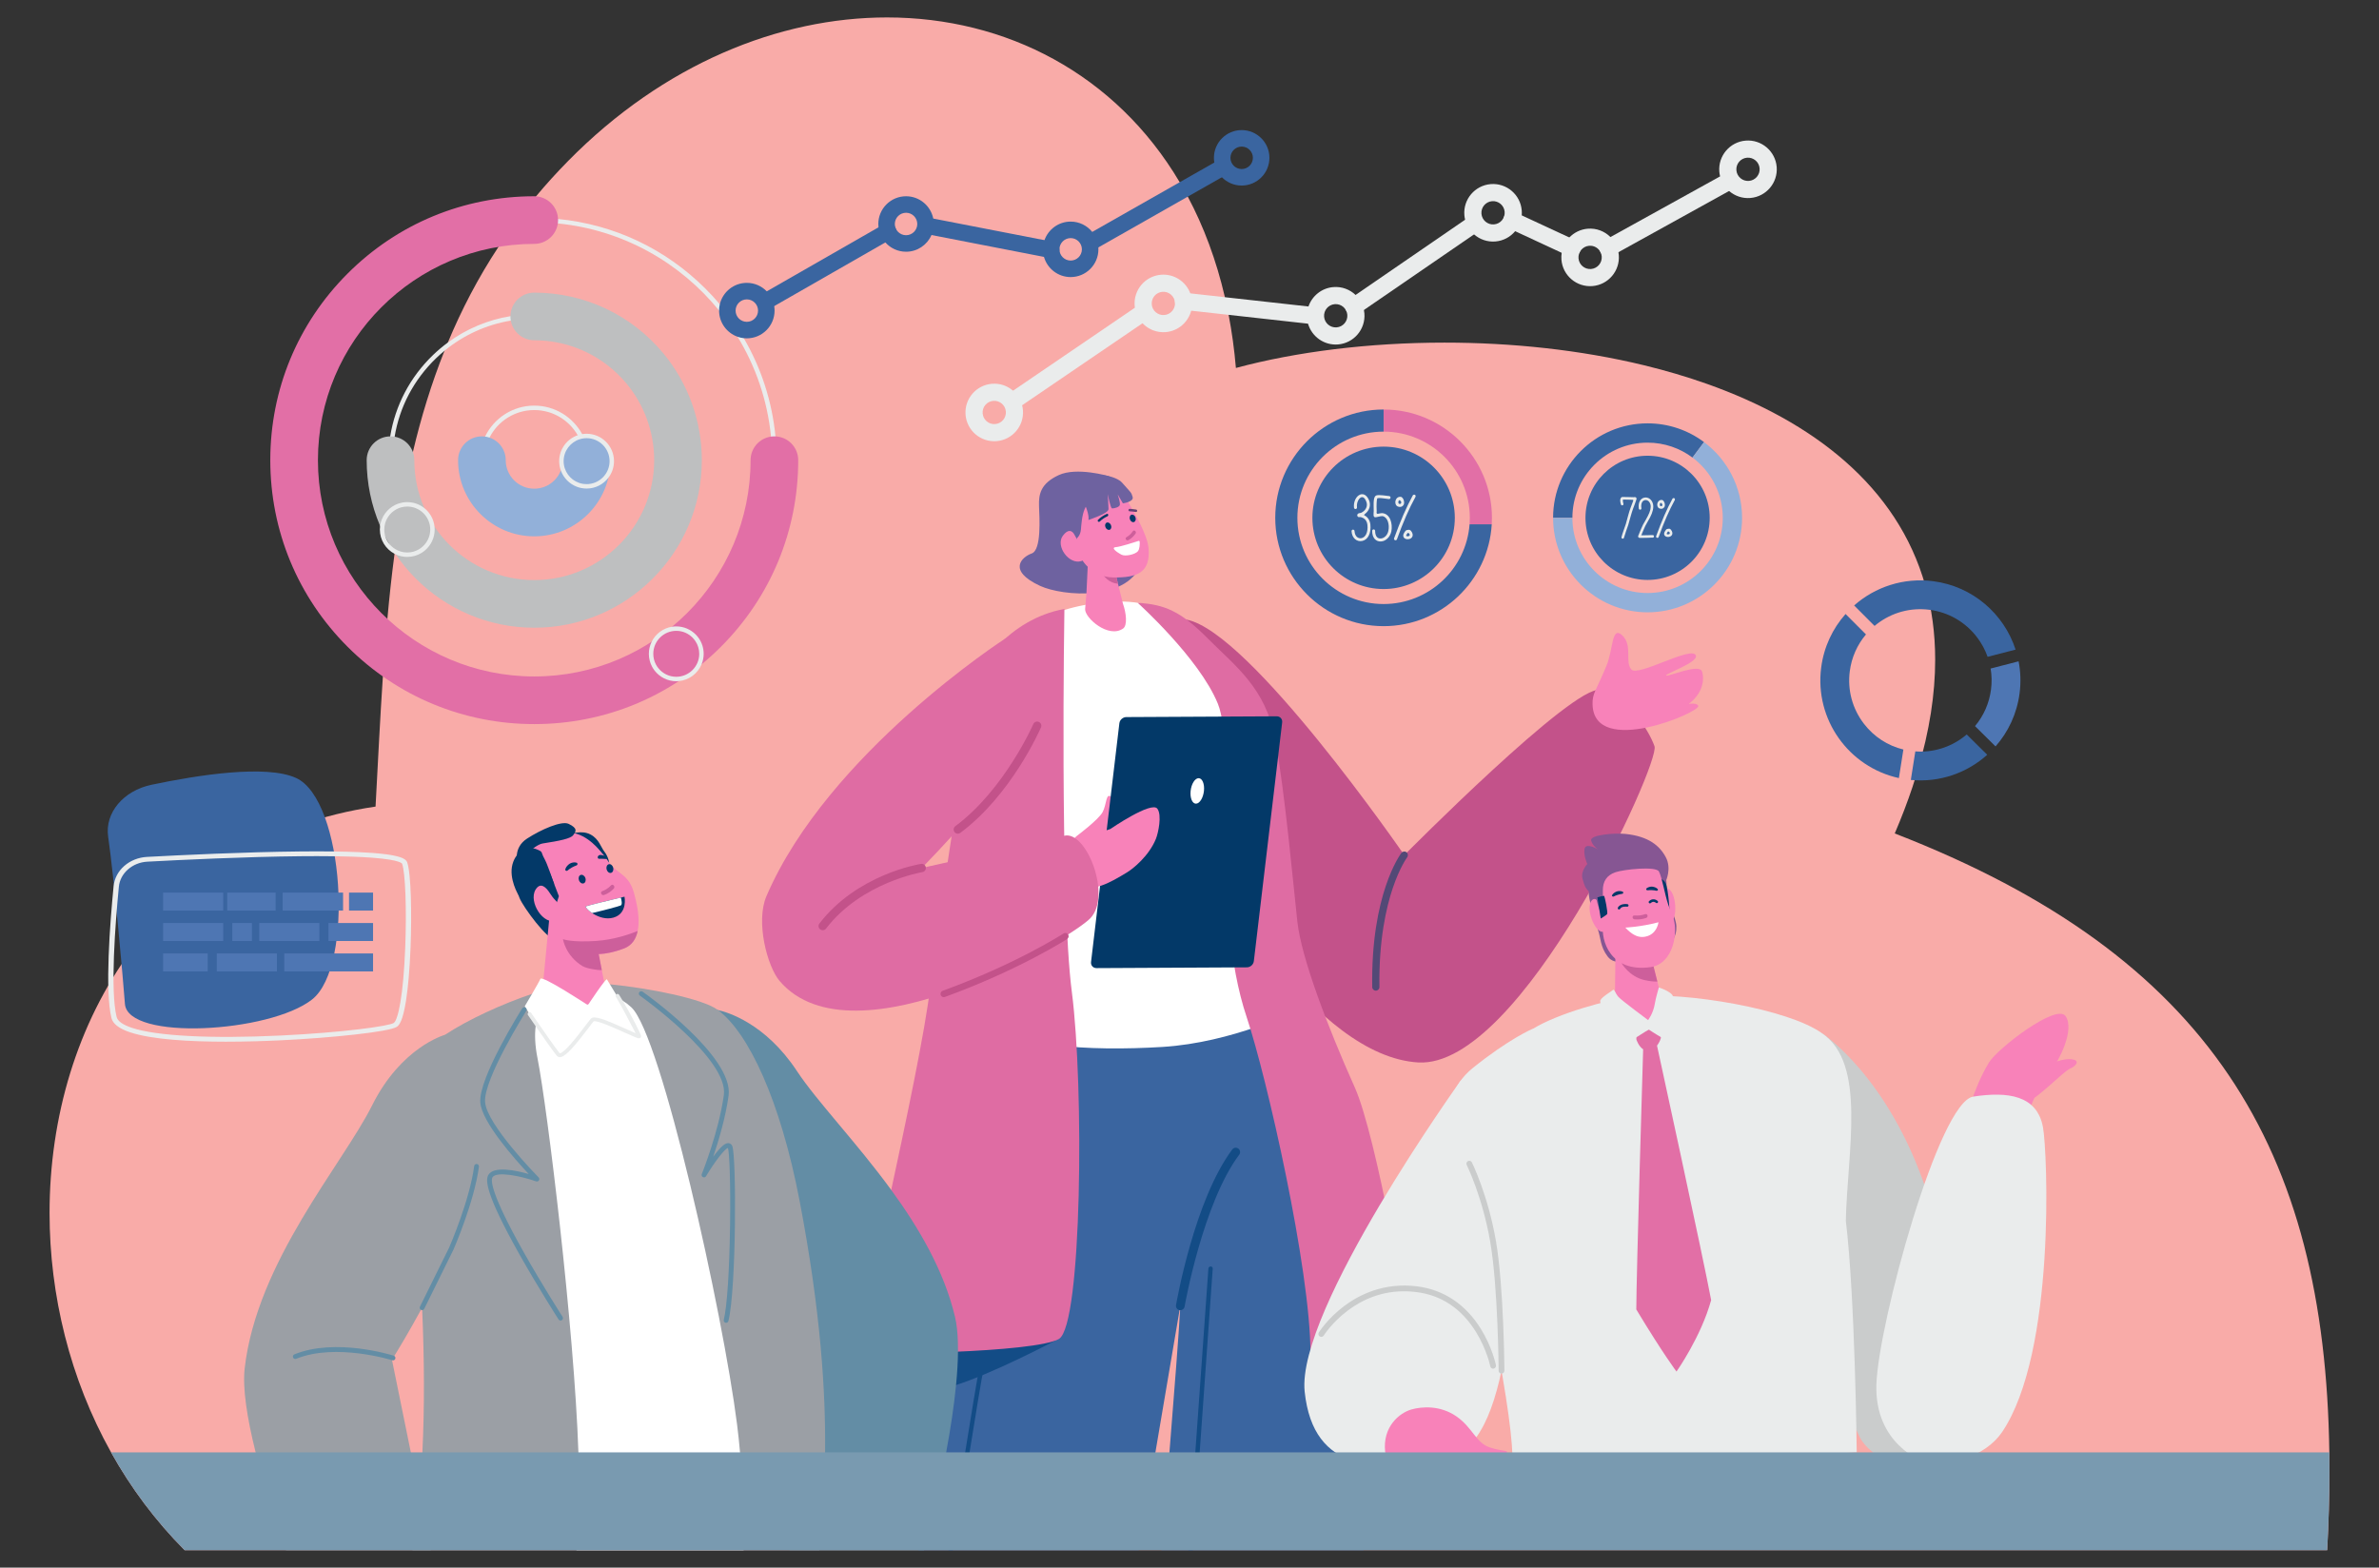 <?xml version="1.0" encoding="iso-8859-1"?>
<!-- Generator: Adobe Illustrator 28.1.0, SVG Export Plug-In . SVG Version: 6.00 Build 0)  -->
<svg version="1.1" id="_x3C_Layer_x3E_" xmlns="http://www.w3.org/2000/svg" xmlns:xlink="http://www.w3.org/1999/xlink" x="0px"
	 y="0px" width="700px" height="461.332px" viewBox="0 0 700 461.332" enable-background="new 0 0 700 461.332"
	 xml:space="preserve">
<rect x="0" y="0" width="700" height="461.332" fill="#333333" stroke="none"/>
<g>
	<g>
		<path fill="#F9ABA8" d="M685.419,432.689c0,7.605-0.227,15.44-0.667,23.51H54.334c-8.631-8.667-15.843-18.386-21.649-28.78
			c-12.106-21.671-18.104-46.283-18.104-70.477c0-56.278,32.447-110.27,95.921-119.575c0.703-12.867,1.308-25.657,2.156-38.293
			c0.168-2.515,0.346-5.022,0.538-7.524c0.04-0.537,0.081-1.077,0.126-1.615c0.202-2.617,0.42-5.226,0.659-7.826
			c0.582-6.435,1.27-12.818,2.11-19.14c0.013-0.098,0.025-0.196,0.038-0.293c0.049-0.367,0.1-0.735,0.149-1.1
			c0.427-3.131,0.892-6.246,1.4-9.343c0.136-0.831,0.274-1.659,0.417-2.486l0.083-0.471c0.081-0.464,0.161-0.926,0.244-1.387
			c0.892-5.005,1.906-9.966,3.068-14.875c2.403-10.167,5.432-20.113,9.298-29.789c0.323-0.81,0.652-1.617,0.988-2.42
			c4.028-9.681,8.923-19.085,14.9-28.16c1.551-2.356,3.176-4.691,4.879-7.002c0.338-0.463,0.682-0.924,1.03-1.383
			c1.64-2.184,3.352-4.344,5.139-6.485c2.946-3.533,6.093-7.006,9.453-10.418c28.052-28.488,62.028-42.223,93.813-42.223
			c34.958,0,67.263,16.615,86.123,48.496c0.82,1.383,1.612,2.796,2.379,4.236c4.686,8.805,8.395,18.68,10.923,29.599
			c0.395,1.706,0.761,3.437,1.096,5.194c0.96,5.005,1.681,10.214,2.142,15.629c17.742-4.778,39.158-7.46,61.378-7.46
			c19.616,0,39.861,2.09,58.757,6.677c6.354,1.542,12.557,3.367,18.531,5.489c0.002,0,0.002,0,0.002,0
			c31.052,11.025,55.962,30.091,64.187,59.348v0.002c1.891,6.723,2.9,13.984,2.9,21.812c0,9.965-1.636,20.844-5.173,32.694v0.002
			c-0.468,1.57-0.969,3.154-1.504,4.758c-1.479,4.423-3.214,8.977-5.219,13.664c92.765,35.974,126.61,92.899,127.872,182.147
			C685.406,429.163,685.419,430.92,685.419,432.689z"/>
	</g>
	<g>
		<g>
			<g>
				<g>
					<path fill="#3A65A0" d="M548.455,213.007c-3.413-4.434-4.895-9.933-4.173-15.482c0.527-4.051,2.185-7.775,4.766-10.818
						l-6.006-6.018c-3.788,4.26-6.382,9.662-7.173,15.741c-1.987,15.263,8.099,29.313,22.86,32.544l1.323-8.401
						C555.447,219.45,551.389,216.818,548.455,213.007z"/>
					<path fill="#3A65A0" d="M552.279,183.628c4.434-3.413,9.933-4.895,15.482-4.173c5.549,0.722,10.485,3.562,13.898,7.997
						c1.381,1.795,2.447,3.765,3.177,5.842l8.232-2.122c-3.397-10.479-12.562-18.613-24.212-20.13
						c-8.773-1.142-17.145,1.705-23.293,7.136l6.009,6.021C551.803,184.004,552.038,183.813,552.279,183.628z"/>
				</g>
				<g>
					<path fill="#3A65A0" d="M584.729,222.12l-6.044-5.98c-0.276,0.237-0.56,0.467-0.85,0.691c-4.11,3.163-9.135,4.666-14.267,4.294
						l-1.323,8.402C570.742,230.347,578.795,227.448,584.729,222.12z"/>
					<path fill="#4E76B3" d="M594.245,204.029c0.419-3.222,0.299-6.389-0.287-9.413l-8.234,2.123
						c0.339,2.022,0.38,4.105,0.108,6.195c-0.523,4.019-2.158,7.716-4.704,10.747l6.042,5.978
						C590.904,215.415,593.46,210.055,594.245,204.029z"/>
				</g>
			</g>
			<path fill="#3A65A0" d="M44.595,230.941c-8.322,1.751-13.785,8.277-12.774,15.276c1.792,12.408,4.403,42.172,4.939,49.219
				c0.834,10.946,42.536,8.517,55.046-1.288c12.51-9.806,9.452-58.834-4.726-65.219C78.264,224.958,58.377,228.041,44.595,230.941z"
				/>
			<g>
				<g>
					<g>
						<path fill="#EAECEC" d="M473.373,75.538c-0.957,0.078-1.917-0.397-2.412-1.292c-0.674-1.218-0.233-2.752,0.984-3.426
							l35.491-19.639c1.218-0.674,2.751-0.233,3.426,0.985c0.674,1.218,0.233,2.752-0.985,3.425l-35.491,19.64
							C474.064,75.409,473.719,75.51,473.373,75.538z"/>
					</g>
				</g>
				<g>
					<g>
						<path fill="#EAECEC" d="M462.78,75.556c-0.42,0.034-0.855-0.037-1.264-0.227l-17.728-8.236
							c-1.262-0.586-1.81-2.085-1.224-3.348c0.586-1.262,2.085-1.811,3.348-1.224l17.728,8.236c1.263,0.586,1.811,2.085,1.224,3.348
							C464.467,74.957,463.655,75.484,462.78,75.556z"/>
					</g>
				</g>
				<g>
					<g>
						<path fill="#EAECEC" d="M398.533,92.74c-0.871,0.071-1.755-0.313-2.285-1.086c-0.788-1.148-0.497-2.717,0.651-3.505
							l35.298-24.239c1.147-0.788,2.717-0.497,3.505,0.651c0.788,1.148,0.497,2.717-0.651,3.505l-35.298,24.239
							C399.377,92.563,398.956,92.706,398.533,92.74z"/>
					</g>
				</g>
				<g>
					<g>
						<path fill="#EAECEC" d="M386.572,95.394c-0.159,0.013-0.322,0.011-0.486-0.007l-38.143-4.238
							c-1.384-0.154-2.38-1.4-2.227-2.783c0.153-1.384,1.4-2.38,2.783-2.227l38.143,4.238c1.384,0.154,2.38,1.4,2.227,2.783
							C388.734,94.379,387.75,95.298,386.572,95.394z"/>
					</g>
				</g>
				<g>
					<g>
						<path fill="#EAECEC" d="M298.194,120.607c-0.874,0.071-1.761-0.317-2.29-1.094c-0.784-1.15-0.487-2.718,0.664-3.502
							l38.559-26.268c1.15-0.784,2.718-0.487,3.502,0.664c0.784,1.15,0.487,2.718-0.664,3.502l-38.559,26.268
							C299.033,120.432,298.614,120.573,298.194,120.607z"/>
					</g>
				</g>
				<g>
					<g>
						<path fill="#EAECEC" d="M350.747,88.604c-0.064-0.797-0.238-1.557-0.506-2.271c-1.289-3.461-4.765-5.795-8.623-5.481
							c-4.655,0.378-8.132,4.474-7.751,9.128c0.015,0.193,0.038,0.387,0.066,0.576c0.266,1.772,1.075,3.35,2.243,4.572
							c1.704,1.789,4.172,2.821,6.819,2.605c3.677-0.3,6.619-2.919,7.503-6.299C350.736,90.533,350.828,89.582,350.747,88.604z
							 M342.585,92.708c-1.884,0.153-3.541-1.253-3.694-3.138c-0.153-1.884,1.254-3.541,3.138-3.694
							c1.884-0.155,3.541,1.253,3.694,3.137C345.876,90.899,344.469,92.556,342.585,92.708z"/>
					</g>
				</g>
				<g>
					<g>
						<path fill="#EAECEC" d="M300.989,120.693c-0.04-0.491-0.121-0.969-0.24-1.43c-0.438-1.701-1.387-3.182-2.664-4.285
							c-1.659-1.436-3.87-2.23-6.224-2.037c-4.655,0.378-8.132,4.474-7.752,9.128c0.378,4.655,4.474,8.132,9.128,7.752
							C297.891,129.443,301.369,125.347,300.989,120.693z M292.827,124.797c-1.884,0.155-3.541-1.253-3.694-3.138
							c-0.153-1.884,1.254-3.541,3.138-3.694c1.884-0.153,3.541,1.254,3.694,3.138C296.118,122.987,294.711,124.644,292.827,124.797
							z"/>
					</g>
				</g>
				<g>
					<g>
						<path fill="#EAECEC" d="M447.759,61.934c-0.38-4.655-4.476-8.132-9.128-7.754c-4.654,0.38-8.134,4.474-7.754,9.128
							c0.038,0.465,0.113,0.918,0.223,1.358c0.423,1.708,1.362,3.197,2.628,4.31c1.666,1.466,3.898,2.279,6.278,2.087
							c2.356-0.194,4.41-1.337,5.814-3.023c1.079-1.294,1.778-2.911,1.933-4.661C447.795,62.904,447.799,62.422,447.759,61.934z
							 M439.595,66.035c-1.882,0.155-3.541-1.254-3.694-3.138c-0.153-1.882,1.255-3.541,3.138-3.694
							c1.884-0.153,3.541,1.256,3.694,3.138C442.888,64.225,441.479,65.882,439.595,66.035z"/>
					</g>
				</g>
				<g>
					<g>
						<path fill="#EAECEC" d="M522.776,49.134c-0.381-4.655-4.474-8.132-9.128-7.752c-4.655,0.378-8.132,4.474-7.754,9.128
							c0.038,0.478,0.117,0.943,0.232,1.394c0.431,1.706,1.376,3.19,2.647,4.3c1.663,1.449,3.883,2.252,6.25,2.059
							C519.676,57.884,523.154,53.789,522.776,49.134z M514.614,53.239c-1.885,0.153-3.542-1.253-3.697-3.138
							c-0.152-1.884,1.256-3.541,3.138-3.694c1.884-0.155,3.541,1.254,3.696,3.138C517.904,51.426,516.496,53.086,514.614,53.239z"
							/>
					</g>
				</g>
				<g>
					<g>
						<path fill="#EAECEC" d="M401.461,92.237c-0.028-0.342-0.077-0.678-0.142-1.007c-0.353-1.738-1.232-3.265-2.454-4.432
							c-1.689-1.608-4.03-2.519-6.532-2.315c-3.461,0.283-6.271,2.619-7.327,5.71c-0.365,1.069-0.522,2.224-0.425,3.418
							c0.047,0.567,0.147,1.116,0.298,1.642c1.085,3.803,4.744,6.443,8.831,6.112C398.364,100.985,401.841,96.889,401.461,92.237z
							 M393.299,96.339c-1.884,0.155-3.541-1.253-3.694-3.137c-0.153-1.882,1.253-3.541,3.138-3.694
							c1.884-0.153,3.541,1.255,3.694,3.137C396.59,94.529,395.184,96.186,393.299,96.339z"/>
					</g>
				</g>
				<g>
					<g>
						<path fill="#EAECEC" d="M476.316,75.057c-0.024-0.282-0.059-0.561-0.11-0.835c-0.314-1.74-1.158-3.28-2.345-4.463
							c-1.697-1.695-4.1-2.664-6.672-2.456c-2.144,0.174-4.039,1.139-5.422,2.581c-1.171,1.224-1.976,2.791-2.252,4.515
							c-0.106,0.658-0.136,1.34-0.078,2.033c0.378,4.655,4.474,8.132,9.128,7.754C473.219,83.805,476.697,79.712,476.316,75.057z
							 M468.154,79.162c-1.884,0.153-3.541-1.256-3.694-3.138c-0.153-1.884,1.254-3.541,3.138-3.696
							c1.436-0.117,2.74,0.673,3.348,1.89c0.189,0.381,0.31,0.799,0.346,1.247C471.445,77.35,470.039,79.007,468.154,79.162z"/>
					</g>
				</g>
			</g>
			<g>
				<g>
					<path fill="#EAECEC" d="M190.343,108.101c-8.198-9.931-20.279-15.628-33.144-15.628c-2.369,0-4.712,0.191-7.008,0.569
						c-6.67,1.092-12.963,3.741-18.418,7.762c-1.504,1.105-2.944,2.315-4.31,3.628c-6.806,6.534-11.172,14.873-12.651,23.981
						c-0.374,2.292-0.563,4.633-0.563,7.008c0,4.587,0.722,9.007,2.06,13.154c0.134,0.418,0.276,0.835,0.423,1.247
						c0.291,0.816,0.605,1.619,0.943,2.409c1.449,3.393,3.321,6.562,5.553,9.441c0.268,0.346,0.542,0.69,0.82,1.028
						c7.883,9.564,19.818,15.671,33.15,15.671c23.684,0,42.952-19.267,42.952-42.95C200.15,125.468,196.667,115.766,190.343,108.101
						z M157.199,177.068c-12.903,0-24.453-5.899-32.097-15.14c-0.278-0.334-0.55-0.674-0.816-1.018
						c-2.602-3.352-4.705-7.11-6.195-11.164c-0.051-0.136-0.1-0.274-0.149-0.41c-0.144-0.408-0.283-0.82-0.416-1.234
						c-1.281-4-1.973-8.262-1.973-12.68c0-2.339,0.189-4.646,0.563-6.904c1.451-8.791,5.676-16.836,12.249-23.145
						c0.782-0.75,1.589-1.468,2.42-2.15c5.649-4.646,12.353-7.686,19.512-8.878c2.262-0.378,4.57-0.569,6.902-0.569
						c12.476,0,24.188,5.523,32.137,15.155c6.133,7.431,9.511,16.84,9.511,26.491C198.846,158.387,180.163,177.068,157.199,177.068z
						"/>
				</g>
				<g>
					<path fill="#EAECEC" d="M171.907,128.986c-0.076-0.172-0.153-0.342-0.236-0.51c-0.117-0.244-0.24-0.487-0.369-0.722
						c-2.728-4.993-8.026-8.387-14.104-8.387c-6.364,0-11.877,3.724-14.469,9.109c-1.015,2.103-1.585,4.461-1.585,6.947
						c0,8.852,7.201,16.056,16.053,16.056c5.863,0,11-3.159,13.804-7.862c0.234-0.393,0.452-0.797,0.652-1.211
						c1.024-2.112,1.599-4.483,1.599-6.983C173.254,133.135,172.774,130.957,171.907,128.986z M170.355,142.089
						c-0.198,0.393-0.414,0.775-0.65,1.147c-2.608,4.164-7.24,6.938-12.506,6.938c-8.132,0-14.752-6.617-14.752-14.751
						c0-2.39,0.572-4.648,1.585-6.645c2.435-4.805,7.422-8.106,13.167-8.106c5.464,0,10.243,2.987,12.793,7.412
						c0.132,0.227,0.257,0.459,0.376,0.695c0.079,0.157,0.158,0.317,0.23,0.478c0.869,1.878,1.353,3.966,1.353,6.167
						C171.95,137.821,171.374,140.085,170.355,142.089z"/>
				</g>
				<g>
					<path fill="#EAECEC" d="M228.175,128.421c-0.996-10.286-4.181-20.1-9.33-28.903c-2.041-3.496-4.395-6.832-7.044-9.974
						c-1.32-1.566-2.713-3.082-4.177-4.546c-11.803-11.803-27.017-18.96-43.421-20.549c-2.313-0.225-4.65-0.338-7.004-0.338
						c-1.547,0-3.087,0.049-4.616,0.149c-17.309,1.096-33.433,8.364-45.807,20.738c-13.471,13.47-20.887,31.376-20.887,50.425
						c0,19.049,7.416,36.957,20.887,50.426c2.041,2.041,4.185,3.945,6.419,5.701c12.504,9.844,27.844,15.185,44.004,15.185
						c12.627,0,24.755-3.261,35.419-9.383c0.38-0.217,0.761-0.44,1.139-0.665c3.834-2.298,7.474-4.973,10.868-8.005
						c0.327-0.291,0.652-0.586,0.975-0.886c0.686-0.635,1.36-1.283,2.025-1.948c13.471-13.468,20.887-31.377,20.887-50.426
						C228.511,133.069,228.398,130.732,228.175,128.421z M204.743,186.766c-0.318,0.295-0.639,0.588-0.964,0.877
						c-3.322,2.968-6.93,5.621-10.773,7.917c-0.374,0.225-0.748,0.444-1.126,0.661c-10.229,5.857-22.072,9.209-34.682,9.209
						c-16.597,0-31.865-5.806-43.878-15.495c-15.924-12.841-26.13-32.509-26.13-54.512c0-36.7,28.39-66.898,64.361-69.78
						c1.863-0.151,3.745-0.227,5.647-0.227c2.341,0,4.656,0.114,6.94,0.342c19.102,1.889,35.972,11.486,47.445,25.63
						c1.982,2.441,3.801,5.018,5.443,7.713c5.32,8.729,8.784,18.707,9.838,29.384c0.227,2.281,0.342,4.597,0.342,6.938
						C227.206,155.689,218.552,173.969,204.743,186.766z"/>
				</g>
				<g>
					<path fill="#BEBFC0" d="M157.199,184.73c-27.188,0-49.307-22.119-49.307-49.307c0-3.871,3.138-7.009,7.009-7.009
						c3.871,0,7.009,3.138,7.009,7.009c0,19.458,15.83,35.289,35.289,35.289c19.458,0,35.289-15.83,35.289-35.289
						c0-8.179-2.861-16.15-8.056-22.444c-6.737-8.163-16.663-12.844-27.233-12.844c-3.871,0-7.009-3.138-7.009-7.009
						c0-3.871,3.138-7.01,7.009-7.01c14.769,0,28.636,6.539,38.045,17.941c7.263,8.8,11.262,19.94,11.262,31.367
						C206.507,162.611,184.388,184.73,157.199,184.73z"/>
				</g>
				<g>
					<path fill="#92B0D9" d="M157.199,157.836c-12.358,0-22.412-10.054-22.412-22.413c0-3.871,3.138-7.009,7.009-7.009
						c3.871,0,7.009,3.138,7.009,7.009c0,4.628,3.766,8.394,8.394,8.394s8.394-3.766,8.394-8.394c0-3.871,3.138-7.009,7.01-7.009
						c3.871,0,7.009,3.138,7.009,7.009C179.612,147.781,169.558,157.836,157.199,157.836z"/>
				</g>
				<g>
					<path fill="#E26FA6" d="M157.199,213.091c-20.746,0-40.25-8.079-54.92-22.748s-22.749-34.174-22.749-54.92
						c0-20.746,8.079-40.251,22.749-54.92c14.67-14.669,34.174-22.748,54.92-22.748c3.871,0,7.009,3.138,7.009,7.009
						c0,3.871-3.138,7.009-7.009,7.009c-35.097,0-63.65,28.554-63.65,63.651s28.553,63.65,63.65,63.65
						c35.097,0,63.651-28.553,63.651-63.65c0-3.871,3.138-7.009,7.009-7.009c3.871,0,7.009,3.138,7.009,7.009
						c0,20.746-8.079,40.251-22.749,54.92C197.45,205.013,177.946,213.091,157.199,213.091z"/>
				</g>
				<g>
					<path fill="#EAECEC" d="M205.599,187.796c-0.259-0.368-0.544-0.712-0.856-1.03c-1.466-1.493-3.505-2.422-5.757-2.422
						c-0.416,0-0.824,0.032-1.223,0.094c-2.649,0.404-4.878,2.101-6.02,4.425c-0.527,1.07-0.822,2.275-0.822,3.546
						c0,1.379,0.348,2.676,0.96,3.813c0.215,0.397,0.461,0.775,0.737,1.13c1.477,1.897,3.783,3.121,6.369,3.121
						c0.253,0,0.506-0.013,0.752-0.036c3.025-0.28,5.57-2.239,6.693-4.932c0.397-0.954,0.618-1.999,0.618-3.095
						C207.05,190.696,206.513,189.103,205.599,187.796z M198.986,199.168c-2.105,0-3.989-0.966-5.23-2.481
						c-0.287-0.348-0.54-0.724-0.75-1.126c-0.499-0.941-0.781-2.014-0.781-3.152c0-3.728,3.033-6.762,6.761-6.762
						c1.87,0,3.567,0.765,4.793,1.997c0.314,0.316,0.599,0.665,0.846,1.039c0.709,1.068,1.122,2.349,1.122,3.726
						C205.746,196.136,202.712,199.168,198.986,199.168z"/>
				</g>
				<g>
					<path fill="#EAECEC" d="M127.855,155.005c0,0,0,0,0-0.002c-0.225-2.213-1.351-4.164-3.004-5.48
						c-1.376-1.098-3.123-1.757-5.018-1.757c-0.482,0-0.956,0.043-1.415,0.123c-0.304,0.055-0.601,0.125-0.892,0.215
						c-0.423,0.125-0.829,0.284-1.217,0.474c-2.377,1.16-4.104,3.456-4.467,6.178c-0.049,0.35-0.072,0.709-0.072,1.075
						c0,3.095,1.753,5.789,4.319,7.14c0.117,0.062,0.234,0.121,0.353,0.174h0.002c1.033,0.482,2.182,0.75,3.391,0.75
						c1.542,0,2.987-0.436,4.215-1.192c0.372-0.229,0.724-0.487,1.054-0.773c1.71-1.479,2.795-3.665,2.795-6.099
						C127.897,155.551,127.883,155.277,127.855,155.005z M124.286,160.911c-0.325,0.286-0.68,0.542-1.058,0.763
						c-0.998,0.582-2.158,0.915-3.394,0.915c-1.306,0-2.526-0.372-3.558-1.013c-0.775-0.482-1.445-1.113-1.969-1.857
						c-0.289-0.408-0.533-0.852-0.724-1.319c0-0.002-0.002-0.002-0.002-0.004c-0.327-0.792-0.508-1.659-0.508-2.566
						c0-2.611,1.487-4.88,3.66-6.006c0.384-0.2,0.79-0.363,1.211-0.487c0.077-0.021,0.155-0.043,0.232-0.061
						c0.531-0.134,1.088-0.206,1.659-0.206c3.728,0,6.76,3.032,6.76,6.76C126.593,157.854,125.701,159.67,124.286,160.911z"/>
				</g>
				<g>
					<path fill="#EAECEC" d="M172.602,127.648c-0.442,0-0.877,0.036-1.3,0.106c-0.451,0.072-0.888,0.183-1.311,0.329
						c-3.17,1.085-5.453,4.095-5.453,7.628c0,0.966,0.17,1.893,0.484,2.753c0.797,2.186,2.515,3.934,4.682,4.771
						c0.417,0.162,0.852,0.289,1.298,0.381c0.519,0.104,1.052,0.159,1.6,0.159c2.609,0,4.93-1.245,6.403-3.17l0.002-0.002
						c1.039-1.358,1.659-3.053,1.659-4.892C180.666,131.265,177.05,127.648,172.602,127.648z M172.602,142.473
						c-0.321,0-0.637-0.023-0.947-0.068c-0.448-0.062-0.884-0.17-1.3-0.317c-2.626-0.928-4.512-3.437-4.512-6.377
						c0-3.027,2.003-5.6,4.754-6.456c0.421-0.132,0.861-0.223,1.311-0.27c0.23-0.022,0.461-0.035,0.695-0.035
						c3.728,0,6.761,3.034,6.761,6.76C179.364,139.44,176.33,142.473,172.602,142.473z"/>
				</g>
			</g>
			<g>
				<g>
					<g>
						<path fill="#3A65A0" d="M225.482,91.046c-0.842,0-1.661-0.439-2.11-1.222c-0.667-1.164-0.265-2.649,0.9-3.316l35.81-20.524
							c1.164-0.667,2.649-0.265,3.316,0.9c0.667,1.164,0.264,2.649-0.9,3.316l-35.81,20.524
							C226.306,90.942,225.891,91.046,225.482,91.046z"/>
					</g>
				</g>
				<g>
					<g>
						<path fill="#3A65A0" d="M309.304,75.966c-0.154,0-0.309-0.015-0.466-0.045l-36.313-7.057
							c-1.317-0.256-2.177-1.531-1.921-2.848c0.256-1.317,1.531-2.177,2.848-1.921l36.313,7.057
							c1.317,0.256,2.177,1.531,1.922,2.848C311.461,75.16,310.444,75.966,309.304,75.966z"/>
					</g>
				</g>
				<g>
					<g>
						<path fill="#3A65A0" d="M320.771,73.822c-0.846,0-1.667-0.442-2.115-1.23c-0.663-1.167-0.255-2.65,0.912-3.313l39.101-22.218
							c1.167-0.663,2.65-0.254,3.313,0.913c0.663,1.166,0.255,2.649-0.912,3.313l-39.101,22.217
							C321.59,73.72,321.177,73.822,320.771,73.822z"/>
					</g>
				</g>
				<g>
					<g>
						<path fill="#3A65A0" d="M323.179,72.816c-0.117-1.725-0.771-3.301-1.799-4.567c-1.496-1.85-3.786-3.036-6.346-3.036
							c-3.556,0-6.588,2.286-7.703,5.466c-0.297,0.843-0.459,1.753-0.459,2.698c0,0.769,0.106,1.512,0.306,2.22
							c0.969,3.425,4.123,5.942,7.856,5.942c4.502,0,8.164-3.662,8.164-8.162C323.198,73.188,323.192,73.001,323.179,72.816z
							 M315.034,76.68c-1.82,0-3.303-1.483-3.303-3.303c0-1.823,1.483-3.306,3.303-3.306c1.823,0,3.304,1.483,3.304,3.306
							C318.338,75.198,316.857,76.68,315.034,76.68z"/>
					</g>
				</g>
				<g>
					<g>
						<path fill="#3A65A0" d="M365.352,38.281c-4.502,0-8.164,3.66-8.164,8.162c0,0.476,0.04,0.941,0.119,1.393
							c0.289,1.668,1.085,3.166,2.224,4.323c1.481,1.511,3.544,2.447,5.821,2.447c4.502,0,8.164-3.662,8.164-8.164
							S369.853,38.281,365.352,38.281z M365.352,49.746c-1.823,0-3.303-1.481-3.303-3.303c0-1.821,1.481-3.304,3.303-3.304
							s3.303,1.483,3.303,3.304C368.655,48.265,367.174,49.746,365.352,49.746z"/>
					</g>
				</g>
				<g>
					<g>
						<path fill="#3A65A0" d="M227.803,90.085c-0.274-1.674-1.058-3.178-2.19-4.347c-1.483-1.538-3.565-2.496-5.867-2.496
							c-3.86,0-7.104,2.694-7.945,6.301c-0.14,0.593-0.215,1.211-0.217,1.844v0.019c0,3.548,2.275,6.575,5.443,7.694
							c0.578,0.206,1.188,0.348,1.819,0.417c0.295,0.034,0.597,0.051,0.901,0.051c4.502,0,8.164-3.66,8.164-8.161
							C227.909,90.956,227.873,90.514,227.803,90.085z M219.746,94.71c-1.821,0-3.304-1.483-3.304-3.303
							c0-1.823,1.483-3.303,3.304-3.303c1.822,0,3.303,1.481,3.303,3.303C223.049,93.227,221.568,94.71,219.746,94.71z"/>
					</g>
				</g>
				<g>
					<g>
						<path fill="#3A65A0" d="M274.602,64.317c-0.746-3.737-4.051-6.562-8.004-6.562c-4.502,0-8.164,3.66-8.164,8.162
							c0,0.331,0.019,0.656,0.059,0.977c0.202,1.698,0.928,3.235,2.012,4.448c1.493,1.678,3.673,2.739,6.093,2.739
							c3.346,0,6.228-2.025,7.486-4.914c0.436-0.996,0.676-2.095,0.676-3.25C274.759,65.368,274.706,64.835,274.602,64.317z
							 M266.598,69.22c-1.823,0-3.305-1.481-3.305-3.304c0-1.82,1.483-3.303,3.305-3.303c1.821,0,3.303,1.483,3.303,3.303
							C269.901,67.739,268.418,69.22,266.598,69.22z"/>
					</g>
				</g>
			</g>
			<g>
				<g>
					<path fill="#3A65A0" d="M503.061,152.39c0,10.093-8.182,18.275-18.274,18.275c-10.093,0-18.275-8.182-18.275-18.275
						c0-10.092,8.182-18.274,18.275-18.274C494.88,134.116,503.061,142.298,503.061,152.39z"/>
				</g>
				<g>
					<path fill="#3A65A0" d="M484.787,130.266c4.951,0,9.527,1.635,13.217,4.393l3.393-4.552c-4.638-3.466-10.389-5.52-16.61-5.52
						c-15.331,0-27.804,12.473-27.804,27.804h5.68C462.663,140.191,472.587,130.266,484.787,130.266z"/>
					<path fill="#92B0D9" d="M501.397,130.107l-3.393,4.552c5.403,4.038,8.907,10.483,8.907,17.732
						c0,12.199-9.925,22.125-22.124,22.125c-12.2,0-22.125-9.925-22.125-22.125h-5.68c0,15.331,12.473,27.804,27.804,27.804
						c15.331,0,27.804-12.473,27.804-27.804C512.591,143.281,508.187,135.181,501.397,130.107z"/>
				</g>
				<g>
					<path fill="#EAECEC" d="M481.451,146.484c-0.134-0.172-0.306-0.229-0.555-0.191c-0.057,0.019-0.095,0.019-0.115,0.038h-0.019
						c-0.057,0-0.189,0-0.361-0.019c-0.172,0-0.421,0-0.707-0.019c-0.306,0-0.554,0-0.744-0.019
						c-0.478-0.019-0.841-0.019-1.09-0.019h-0.382c-0.094,0-0.228,0-0.323,0.058c-0.21,0.115-0.325,0.306-0.383,0.59
						c-0.076,0.325-0.038,0.88,0.172,1.547c0.057,0.21,0.268,0.325,0.478,0.248c0.208-0.057,0.323-0.268,0.246-0.476
						c-0.076-0.287-0.134-0.535-0.153-0.784c-0.019-0.172-0.019-0.306,0-0.402c0-0.019,0.134-0.019,0.344-0.019h0.02
						c0.248,0,0.573,0,1.032,0.019c0.247,0.019,0.858,0.038,1.279,0.038c0.553,0,0.401,0.191,0.306,0.44
						c-0.038,0.134-0.096,0.286-0.153,0.44l-0.573,1.527c-0.249,0.648-0.497,1.451-0.744,2.386c-0.745,2.77-0.535,2.082-1.3,4.24
						c-0.285,0.782-0.476,1.432-0.61,1.946c-0.057,0.21,0.057,0.401,0.268,0.459c0.208,0.057,0.399-0.057,0.457-0.268
						c0.134-0.476,0.325-1.107,0.593-1.871l0.667-1.908c0.095-0.306,0.325-1.109,0.669-2.388c0.268-0.973,0.516-1.738,0.727-2.329
						l0.571-1.527l0.325-0.937c0.058-0.134,0.096-0.248,0.115-0.344c0.019-0.057,0.019-0.095,0.019-0.134v-0.096
						C481.527,146.618,481.508,146.541,481.451,146.484z"/>
					<path fill="#EAECEC" d="M486.3,157.463h-0.459c-0.21,0.019-0.497,0.019-0.839,0.038c-0.688,0.02-1.509,0.038-2.063,0.038
						c-0.019,0,0.057-0.172,0.172-0.44l0.057-0.134c0.325-0.782,0.497-1.183,0.516-1.221c0.228-0.631,0.61-1.317,1.164-2.292
						l0.667-1.183c0.822-1.585,1.109-2.902,0.86-3.953c-0.306-1.356-1.47-2.118-2.56-1.87c-1.164,0.246-1.85,1.47-1.604,3.227
						c0.019,0.208,0.23,0.342,0.44,0.323s0.344-0.227,0.325-0.438c-0.23-1.451,0.306-2.216,0.992-2.369
						c0.688-0.153,1.432,0.325,1.68,1.317c0.21,0.86-0.076,2.005-0.82,3.418c-0.134,0.248-0.325,0.631-0.612,1.128l-0.763,1.336
						c-0.21,0.4-0.363,0.763-0.497,1.088c-0.019,0.038-0.172,0.44-0.497,1.183l-0.21,0.535c-0.077,0.153-0.115,0.229-0.151,0.325
						c-0.019,0.057-0.019,0.095-0.039,0.134c-0.019,0.038-0.019,0.076-0.038,0.095c0,0.019,0,0.039-0.02,0.057v0.074
						c0,0.134,0.077,0.287,0.247,0.363l0.114,0.038c0.038,0,0.096,0,0.153,0.019h0.42c0.554,0,1.394-0.019,2.082-0.038
						c0.323-0.019,0.61-0.019,0.82-0.038h0.459c0.211,0,0.383-0.172,0.383-0.38C486.683,157.635,486.511,157.463,486.3,157.463z"/>
					<path fill="#EAECEC" d="M492.64,146.618c-0.191-0.095-0.44-0.019-0.535,0.151c-1.623,2.962-3.208,6.626-4.793,11
						c-0.077,0.208,0.019,0.418,0.23,0.495c0.21,0.076,0.42-0.019,0.497-0.229c1.566-4.353,3.15-7.981,4.754-10.883
						C492.888,146.941,492.831,146.711,492.64,146.618z M489.7,147.782c-0.076-0.172-0.21-0.363-0.306-0.44
						c-0.076-0.076-0.153-0.153-0.268-0.191c-0.765-0.134-1.279,0.344-1.451,0.956c-0.153,0.553,0.019,1.241,0.535,1.49
						c0.744,0.304,1.298,0.057,1.585-0.497C489.965,148.717,489.852,148.107,489.7,147.782z M488.552,148.908
						c-0.058-0.019-0.115-0.096-0.134-0.191c-0.038-0.134-0.038-0.344,0.038-0.533c0.114-0.229,0.306-0.21,0.344-0.153
						c0.019,0.038,0.057,0.057,0.095,0.096C489.375,148.487,489.088,149.156,488.552,148.908z M491.665,155.897
						c-0.038-0.038-0.057-0.076-0.095-0.096c-0.094-0.057-0.151-0.134-0.285-0.191c-0.057-0.019-0.134-0.038-0.535,0.019
						c-0.134,0.019-0.23,0.038-0.306,0.077c-0.172,0.095-0.229,0.153-0.478,0.535c-0.782,1.126,0.019,1.87,0.994,1.774
						C491.951,157.919,492.525,156.985,491.665,155.897z M490.883,157.252c-0.44,0.039-0.612-0.095-0.306-0.554l0.21-0.287
						c0-0.019,0.019-0.019,0.038-0.019c0,0,0.325,0.039,0.421,0.249C491.456,157.042,491.246,157.214,490.883,157.252z"/>
				</g>
			</g>
			<g>
				<g>
					<circle fill="#3A65A0" cx="407.112" cy="152.39" r="20.953"/>
				</g>
				<path fill="#E26FA6" d="M432.48,152.391c0,0.641-0.025,1.276-0.072,1.905h6.525c0.037-0.631,0.058-1.266,0.058-1.905
					c0-17.578-14.301-31.88-31.88-31.88v6.512C421.1,127.023,432.48,138.403,432.48,152.391z"/>
				<path fill="#3A65A0" d="M432.408,154.296c-0.977,13.101-11.949,23.462-25.296,23.462c-13.988,0-25.368-11.38-25.368-25.368
					s11.38-25.368,25.368-25.368l0,0v-6.512l0,0c-17.579,0-31.88,14.301-31.88,31.88c0,17.579,14.301,31.88,31.88,31.88
					c16.939,0,30.832-13.28,31.821-29.974H432.408z"/>
				<g>
					<path fill="#EAECEC" d="M403.222,154.308c-0.153-1.16-0.743-2.167-1.795-2.671c-0.131-0.066,0-0.242,0.263-0.437
						c1.202-0.941,1.751-2.452,1.16-3.941c-0.722-1.752-1.971-2.256-3.087-1.468c-0.964,0.68-1.534,2.167-1.357,3.635
						c0.021,0.24,0.24,0.393,0.503,0.372c0.24-0.021,0.393-0.24,0.372-0.503c-0.066-0.59,0-1.139,0.198-1.663
						c0.393-1.028,1.073-1.511,1.618-1.27c0.35,0.153,0.659,0.569,0.92,1.249c0.548,1.313-0.153,2.67-1.532,3.305
						c0,0-0.197,0.043-0.329,0.066c-0.043,0-0.108,0.021-0.153,0.021c-0.152,0.021-0.284,0.087-0.393,0.153
						c-0.438,0.329-0.263,0.941,0.195,1.028c0.089,0,0.197,0,0.308-0.021c0,0,0.196-0.021,0.393,0.044
						c0.153,0.043,0.351,0.132,0.57,0.219c0.701,0.35,1.183,1.094,1.27,1.969c0.261,2.365-0.614,3.701-1.687,3.964
						c-1.028,0.24-2.014-0.504-2.101-2.08c0-0.242-0.219-0.417-0.459-0.417c-0.242,0-0.416,0.219-0.416,0.459
						c0.108,2.037,1.576,3.239,3.174,2.868C402.455,158.839,403.507,157.002,403.222,154.308z"/>
					<path fill="#EAECEC" d="M406.638,151.002c-0.198,0-0.614,0.087-1.205,0.198c-0.219,0.042-0.35-0.066-0.395-0.308
						c0.023-0.043,0.023-0.087,0.023-0.13c0.021-0.176,0.021-0.285,0.021-0.308c0-0.153-0.021-0.875-0.045-1.379
						c0-0.437,0.023-1.597,0.132-2.124c0.021-0.153,0.066-0.24,0.111-0.306v-0.021c0.545-0.153,1.663,0.021,2.538,0.132
						c0.417,0.066,0.701,0.087,0.854,0.108c0.263,0.023,0.459-0.153,0.482-0.416c0.021-0.24-0.153-0.438-0.395-0.459
						c-0.327-0.021-1.4-0.153-1.816-0.219c-0.92-0.11-1.576-0.087-1.948,0.021c-0.374,0.111-0.569,0.527-0.679,0.965
						c-0.153,0.678-0.153,1.772-0.132,2.298c0,0.525,0.023,1.247,0.023,1.4c0,0.024,0,0.089-0.023,0.242
						c-0.021,0.174-0.021,0.327-0.021,0.437v0.459c0,0.066,0,0.132,0.021,0.198c0.066,0.285,0.263,0.438,0.461,0.438h0.066
						c0.021,0,0.066,0,0.087-0.021c0.045,0,0.108,0,0.219-0.023l0.614-0.13c0.327-0.066,0.525-0.11,0.633-0.132h0.066
						c0.198-0.021,0.33-0.045,0.527-0.021c1.445,0.306,2.056,2.473,1.663,4.313c-0.264,1.313-1.249,2.188-2.212,2.254
						c-0.941,0.087-1.686-0.591-1.686-2.233c0-0.24-0.196-0.437-0.438-0.437c-0.24,0-0.438,0.197-0.438,0.437
						c0,2.101,1.139,3.218,2.628,3.108c1.379-0.087,2.67-1.292,3.021-2.955C409.833,154.11,409.068,151.156,406.638,151.002z"/>
					<path fill="#EAECEC" d="M416.314,145.617c-0.219-0.11-0.504-0.021-0.614,0.174c-1.861,3.395-3.677,7.597-5.496,12.61
						c-0.087,0.242,0.023,0.482,0.263,0.569c0.24,0.087,0.482-0.021,0.57-0.262c1.795-4.992,3.611-9.151,5.451-12.48
						C416.599,145.989,416.533,145.726,416.314,145.617z M412.943,146.952c-0.089-0.196-0.242-0.414-0.351-0.503
						c-0.089-0.087-0.176-0.174-0.308-0.219c-0.875-0.153-1.466,0.395-1.663,1.096c-0.174,0.633,0.021,1.423,0.614,1.706
						c0.854,0.351,1.487,0.066,1.816-0.567C413.249,148.024,413.117,147.325,412.943,146.952z M411.628,148.243
						c-0.066-0.021-0.132-0.108-0.153-0.219c-0.045-0.153-0.045-0.393,0.045-0.612c0.132-0.264,0.35-0.242,0.392-0.177
						c0.021,0.045,0.066,0.066,0.111,0.111C412.569,147.763,412.242,148.528,411.628,148.243z M415.197,156.256
						c-0.045-0.042-0.066-0.087-0.11-0.108c-0.108-0.066-0.174-0.153-0.327-0.219c-0.066-0.024-0.153-0.045-0.614,0.021
						c-0.153,0.021-0.261,0.044-0.351,0.087c-0.195,0.111-0.261,0.177-0.546,0.614c-0.898,1.292,0.021,2.145,1.139,2.035
						C415.526,158.578,416.183,157.505,415.197,156.256z M414.298,157.811c-0.503,0.044-0.699-0.11-0.348-0.635l0.24-0.327
						c0-0.023,0.021-0.023,0.044-0.023c0,0,0.372,0.044,0.48,0.285C414.957,157.571,414.715,157.767,414.298,157.811z"/>
				</g>
			</g>
			<g>
				<path fill="#EAECEC" d="M119.814,253.784c-0.064-0.178-0.162-0.359-0.323-0.54c-0.768-0.863-3.002-1.726-9.955-2.242
					c-1.177-0.088-2.462-0.161-3.856-0.225h-0.002c-4.62-0.206-10.413-0.276-17.288-0.209c-16.355,0.162-35.302,1.076-45.14,1.607
					c-2.51,0.134-4.887,1.08-6.69,2.662c-1.801,1.583-2.916,3.699-3.137,5.96c-1.076,11.07-2.591,30.831-0.63,38.79
					c0.423,1.719,2.257,3.131,5.452,4.197c6.511,2.171,17.763,2.774,28.233,2.774c5.998,0,11.742-0.199,16.185-0.411
					c14.68-0.703,31.896-2.47,34.128-3.98c0.7-0.475,1.719-1.765,2.628-7.396c0.045-0.279,0.09-0.571,0.135-0.874
					c0.265-1.795,0.501-3.85,0.698-6.111c0.234-2.683,0.417-5.658,0.544-8.835C121.184,269.176,120.972,257.033,119.814,253.784z
					 M115.857,301.041c-1.366,0.925-15.01,2.825-33.276,3.701c-20.542,0.984-36.504,0.155-43.793-2.277
					c-2.667-0.89-4.169-1.96-4.472-3.183c-1.916-7.774-0.407-27.372,0.661-38.362c0.384-3.949,3.98-7.106,8.366-7.342
					c9.824-0.529,28.74-1.442,45.063-1.603c1.69-0.016,3.314-0.025,4.871-0.025c3.957,0,7.477,0.054,10.542,0.161h0.002
					c2.076,0.072,3.94,0.171,5.587,0.292c4.477,0.332,6.709,0.8,7.822,1.179c0.941,0.32,1.08,0.575,1.099,0.63
					c0.951,2.674,1.35,13.518,0.906,24.688C118.68,292.992,117.137,300.174,115.857,301.041z"/>
			</g>
			<g>
				<g>
					<g>
						<g>
							<rect x="47.992" y="271.633" fill="#4E76B3" width="17.69" height="5.289"/>
						</g>
					</g>
					<g>
						<g>
							<rect x="68.349" y="271.633" fill="#4E76B3" width="5.766" height="5.289"/>
						</g>
					</g>
					<g>
						<g>
							<rect x="76.286" y="271.633" fill="#4E76B3" width="17.69" height="5.289"/>
						</g>
					</g>
					<g>
						<g>
							<rect x="96.643" y="271.633" fill="#4E76B3" width="13.126" height="5.289"/>
						</g>
					</g>
				</g>
				<g>
					<g>
						<g>
							
								<rect x="83.646" y="280.584" transform="matrix(-1 -1.224647e-16 1.224647e-16 -1 193.415 566.458)" fill="#4E76B3" width="26.123" height="5.29"/>
						</g>
					</g>
					<g>
						<g>
							
								<rect x="63.784" y="280.584" transform="matrix(-1 -1.224647e-16 1.224647e-16 -1 145.259 566.458)" fill="#4E76B3" width="17.69" height="5.29"/>
						</g>
					</g>
					<g>
						<g>
							
								<rect x="47.992" y="280.584" transform="matrix(-1 -1.224647e-16 1.224647e-16 -1 109.11 566.458)" fill="#4E76B3" width="13.126" height="5.29"/>
						</g>
					</g>
				</g>
				<g>
					<g>
						<g>
							
								<rect x="83.169" y="262.681" transform="matrix(-1 -1.224647e-16 1.224647e-16 -1 184.115 530.652)" fill="#4E76B3" width="17.776" height="5.29"/>
						</g>
					</g>
					<g>
						<g>
							
								<rect x="102.698" y="262.681" transform="matrix(-1 -1.224647e-16 1.224647e-16 -1 212.467 530.652)" fill="#4E76B3" width="7.071" height="5.29"/>
						</g>
					</g>
					<g>
						<g>
							
								<rect x="47.992" y="262.681" transform="matrix(-1 -1.224647e-16 1.224647e-16 -1 113.674 530.652)" fill="#4E76B3" width="17.69" height="5.29"/>
						</g>
					</g>
					<g>
						<g>
							
								<rect x="66.862" y="262.681" transform="matrix(-1 -1.224647e-16 1.224647e-16 -1 147.963 530.652)" fill="#4E76B3" width="14.238" height="5.29"/>
						</g>
					</g>
				</g>
			</g>
		</g>
		<g>
			<g>
				<g>
					<g>
						<path fill="#C3528A" d="M349.148,182.353c18.738,3.518,64.053,69.292,64.053,69.292s49.779-50.302,57.631-48.587
							c7.852,1.715,14.249,11.602,15.994,16.546c1.745,4.944-39.259,94.803-69.502,93.058
							c-30.244-1.745-60.962-53.677-65.033-69.974C348.219,226.39,332.267,179.183,349.148,182.353z"/>
					</g>
				</g>
				<g>
					<g>
						<g>
							<g>
								<g>
									<g>
										<g>
											<g>
												<path fill="#3A65A0" d="M401.852,427.419c-0.017,1.111-0.036,2.226-0.058,3.35c-0.142,8.23-0.344,16.744-0.59,25.431
													h-59.449c0.844-10.288,1.634-19.986,2.341-28.78c1.572-19.58,2.73-34.684,3.131-41.845
													c0.026-0.459,0.049-0.886,0.068-1.279c-0.047,0.253-0.121,0.676-0.223,1.26v0.002
													c-0.835,4.784-3.465,20.391-7.106,41.862c-1.48,8.735-3.129,18.439-4.892,28.78h-64.848
													c2.662-11.885,4.895-21.824,6.46-28.78c1.56-6.926,2.456-10.898,2.456-10.898s0.383-3.215,1.052-8.574
													c0.002-0.021,0.004-0.04,0.008-0.062c0.043-0.342,0.087-0.693,0.132-1.054c0.089-0.71,0.183-1.453,0.281-2.227
													c0.023-0.195,0.049-0.393,0.074-0.59c0.072-0.565,0.147-1.145,0.221-1.74c0.076-0.595,0.155-1.204,0.233-1.827
													c0.081-0.622,0.164-1.262,0.247-1.912c0.032-0.246,0.064-0.495,0.098-0.746c0.013-0.113,0.027-0.223,0.043-0.336
													c0.034-0.27,0.07-0.542,0.106-0.816c0.07-0.554,0.145-1.115,0.219-1.685v-0.007c0.066-0.501,0.132-1.009,0.2-1.523
													c3.437-26.203,9.292-67.56,14.112-85.001c0.404-1.458,0.983-2.924,1.725-4.387c3.188-6.303,9.332-12.563,16.884-17.821
													c2.029-1.415,4.16-2.755,6.361-4.007c13.118-7.448,28.772-11.673,40.619-8.746c2.883,0.712,5.54,1.846,7.879,3.463
													c0.554,0.38,1.088,0.788,1.604,1.224l0.002,0.002c2.203,1.861,4.062,4.221,5.483,7.142
													c0.737,1.511,1.355,3.172,1.844,4.99c0.588,2.192,1.602,4.523,2.883,7.129c0.002,0.002,0.002,0.002,0.002,0.002
													c5.426,11.051,15.671,27.092,18.892,58.781c0.225,2.224,0.427,4.612,0.606,7.148c0.363,5.194,0.627,11.015,0.805,17.356
													c0.017,0.601,0.032,1.206,0.049,1.819c0.113,4.491,0.185,9.228,0.221,14.18
													C402.092,406.237,402.024,416.563,401.852,427.419z"/>
											</g>
										</g>
									</g>
								</g>
							</g>
						</g>
					</g>
				</g>
				<g>
					<g>
						<g>
							<g>
								<g>
									<g>
										<g>
											<g>
												<path fill="#FFFFFF" d="M294.601,299.595c-2.494-59.277-12.764-74.798-7.162-95.081
													c4.236-15.336,17.567-25.363,37.37-27.272c21.47-2.069,26.761,10.239,36.553,20.808
													c19.393,20.933,8.092,36.909,13.55,75.074c1.394,9.748,6.539,24.293,6.539,24.293s-18.739,9.416-39.453,10.685
													C320.486,309.42,294.957,308.069,294.601,299.595z"/>
											</g>
										</g>
									</g>
								</g>
							</g>
						</g>
					</g>
				</g>
				<g>
					<g>
						<g>
							<g>
								<g>
									<path fill="#134C86" d="M282.054,393.425l29.547-1.182l-1.177,2.306c0,0-18.814,9.997-30.23,13.397
										C280.676,404.086,281.308,399.113,282.054,393.425z"/>
								</g>
							</g>
						</g>
					</g>
				</g>
				<g>
					<g>
						<g>
							<g>
								<g>
									<path fill="#DF6CA3" d="M334.75,177.397c0,0,18.127,16.299,23.585,29.672c5.458,13.372-2.263,60.232,8.518,92.35
										c5.893,17.555,18.736,74.195,18.736,98.755c0,0,26.712-1.428,28.076-4.703c1.365-3.275-8.767-59.476-15.009-73.41
										c-8.151-18.193-15.757-38.272-16.92-48.849c-1.163-10.576-3.673-38.206-6.476-53.488
										c-2.803-15.283-11.708-21.6-19.809-29.766C347.351,179.792,342.643,177.882,334.75,177.397z"/>
								</g>
							</g>
						</g>
					</g>
				</g>
				<g>
					<g>
						<g>
							<g>
								<g>
									<g>
										<g>
											<path fill="#134C86" d="M347.297,385.576c-0.073,0-0.146-0.006-0.22-0.019c-0.697-0.121-1.163-0.783-1.043-1.48
												c0.219-1.259,5.469-31.006,16.548-45.807c0.424-0.565,1.226-0.681,1.792-0.258c0.566,0.424,0.682,1.227,0.258,1.793
												c-10.714,14.313-16.023,44.407-16.075,44.709C348.449,385.137,347.908,385.576,347.297,385.576z"/>
										</g>
									</g>
								</g>
							</g>
						</g>
					</g>
				</g>
				<g>
					<g>
						<g>
							<g>
								<g>
									<g>
										<path fill="#F882B9" d="M317.055,245.834c0,0,6.141-4.578,7.371-6.828c1.23-2.25,0.931-5.95,2.601-4.448
											c1.671,1.502-0.159,10.656-0.159,10.656l-11.486,4.312C315.799,249.08,314.504,247.812,317.055,245.834z"/>
									</g>
								</g>
							</g>
						</g>
					</g>
				</g>
				<g>
					<g>
						<g>
							<g>
								<g>
									<g>
										<g>
											<path fill="#5D6891" d="M295.882,359.956c-0.38,0-0.757-0.168-1.009-0.491c-0.436-0.557-0.338-1.362,0.219-1.797
												c11.049-8.652,12.765-21.499,12.781-21.628c0.087-0.701,0.728-1.197,1.429-1.112c0.702,0.088,1.2,0.728,1.113,1.429
												c-0.071,0.569-1.871,14.031-13.744,23.327C296.436,359.867,296.158,359.956,295.882,359.956z"/>
										</g>
									</g>
								</g>
							</g>
						</g>
					</g>
				</g>
				<g>
					<g>
						<g>
							<g>
								<g>
									<g>
										<g>
											<g>
												<path fill="#033968" d="M375.655,210.798l-44.252,0.226c-1.008,0.005-1.921,0.819-2.039,1.818l-8.334,70.26
													c-0.118,0.999,0.602,1.804,1.61,1.799l44.252-0.227c1.008-0.005,1.921-0.819,2.039-1.818l8.334-70.26
													C377.384,211.598,376.663,210.793,375.655,210.798z"/>
											</g>
										</g>
									</g>
								</g>
							</g>
						</g>
					</g>
					<g>
						<g>
							<g>
								<g>
									<g>
										<g>
											<g>
												<path fill="#FFFFFF" d="M354.25,232.748c-0.215,2.07-1.267,3.753-2.35,3.758c-1.082,0.006-1.786-1.668-1.571-3.738
													c0.215-2.07,1.268-3.753,2.35-3.758C353.762,229.004,354.465,230.678,354.25,232.748z"/>
											</g>
										</g>
									</g>
								</g>
							</g>
						</g>
					</g>
				</g>
				<g>
					<g>
						<g>
							<g>
								<g>
									<g>
										<g>
											<path fill="#134C86" d="M298.314,358.807c-0.053,0.255-4.028,19.223-7.01,34.249c-0.289,1.459-0.569,2.88-0.835,4.244
												c-0.542,2.762-1.024,5.285-1.413,7.401c-0.087,0.471-0.17,0.924-0.247,1.353c-0.584,3.253-1.47,8.723-2.496,15.055
												c-0.325,2.01-0.667,4.124-1.024,6.31c-1.493,9.177-3.223,19.607-4.909,28.78h-1.3c1.682-9.137,3.414-19.578,4.911-28.78
												c0.37-2.258,0.722-4.442,1.058-6.513c1.028-6.339,1.914-11.814,2.498-15.077c0.032-0.18,0.066-0.365,0.1-0.552
												c0.397-2.19,0.911-4.894,1.495-7.89c0.268-1.372,0.551-2.806,0.844-4.279c2.608-13.143,6.001-29.428,6.868-33.573
												c0.128-0.612,0.202-0.96,0.209-0.992c0.072-0.346,0.412-0.567,0.756-0.495c0.191,0.041,0.346,0.164,0.433,0.323
												C298.32,358.499,298.348,358.652,298.314,358.807z"/>
										</g>
									</g>
								</g>
							</g>
						</g>
					</g>
				</g>
				<g>
					<g>
						<g>
							<g>
								<g>
									<path fill="#DF6CA3" d="M313.192,179.215c0,0-1.395,85.176,2.191,112.738c3.586,27.562,3.04,97.97-3.782,102.064
										c-6.823,4.093-57.036,4.912-58.673,3.547c-1.637-1.365,17.835-81.26,20.806-107.295
										c2.999-26.285,14.11-93.028,14.11-93.028S296.421,182.214,313.192,179.215z"/>
								</g>
							</g>
						</g>
					</g>
				</g>
				<g>
					<g>
						<g>
							<g>
								<g>
									<g>
										<g>
											<path fill="#134C86" d="M356.839,373.329c-0.034,0.478-2.126,29.807-3.845,54.09c-0.88,12.432-1.661,23.54-2.016,28.78
												h-1.283c0.355-5.224,1.136-16.338,2.016-28.78c1.718-24.292,3.813-53.646,3.849-54.124
												c0.023-0.338,0.327-0.603,0.678-0.597c0.002,0,0.004,0,0.004,0C356.597,372.708,356.863,372.991,356.839,373.329z"/>
										</g>
									</g>
								</g>
							</g>
						</g>
					</g>
				</g>
				<g>
					<g>
						<g>
							<g>
								<g>
									<g>
										<path fill="#F882B9" d="M326.706,243.967c0,0,12.121-8.328,13.844-5.97c1.382,1.89,0.266,7.139-0.436,8.87
											c-2.036,5.016-6.671,8.762-8.527,9.882c-4.976,3.001-10.207,6.141-14.723,3.548c-3.961-2.275-4.453-9.474-1.481-12.663
											L326.706,243.967z"/>
									</g>
								</g>
							</g>
						</g>
					</g>
				</g>
				<g>
					<g>
						<g>
							<g>
								<g>
									<g>
										<g>
											<g>
												<path fill="#DF6CA3" d="M295.73,187.959c0,0-52.058,33.592-70.209,75.755c-3.255,7.561,0.277,20.771,3.876,24.98
													c21.826,25.525,85.786-12.515,91.444-18.486c6.34-6.69-1.221-25.885-7.7-24.262c-5.955,1.491-41.94,9.494-41.94,9.494
													s28.386-28.437,32.622-42.628C308.06,198.622,295.73,187.959,295.73,187.959z"/>
											</g>
										</g>
									</g>
								</g>
							</g>
						</g>
					</g>
				</g>
				<g>
					<g>
						<g>
							<g>
								<g>
									<path fill="#C3528A" d="M242.079,273.757c0.369,0,0.734-0.165,0.976-0.482c10.41-13.599,28.163-16.593,28.341-16.621
										c0.669-0.108,1.125-0.737,1.018-1.407c-0.107-0.669-0.736-1.126-1.406-1.018c-0.766,0.122-18.884,3.159-29.903,17.554
										c-0.412,0.538-0.309,1.309,0.229,1.722C241.556,273.674,241.819,273.757,242.079,273.757z"/>
								</g>
							</g>
						</g>
					</g>
				</g>
				<g>
					<g>
						<g>
							<g>
								<g>
									<path fill="#C3528A" d="M281.832,245.342c0.255,0,0.511-0.079,0.732-0.242c14.968-11.118,23.387-30.227,23.738-31.035
										c0.27-0.622-0.015-1.345-0.637-1.616c-0.622-0.27-1.345,0.015-1.616,0.636c-0.083,0.192-8.519,19.323-22.95,30.043
										c-0.545,0.404-0.658,1.174-0.253,1.718C281.086,245.171,281.457,245.342,281.832,245.342z"/>
								</g>
							</g>
						</g>
					</g>
				</g>
				<g>
					<g>
						<g>
							<g>
								<path fill="#C3528A" d="M277.699,293.445c0.11,0,0.222-0.019,0.331-0.058c21.953-7.995,35.832-16.972,35.969-17.061
									c0.447-0.291,0.573-0.89,0.281-1.336c-0.291-0.447-0.89-0.573-1.336-0.281c-0.136,0.088-13.845,8.95-35.576,16.864
									c-0.501,0.182-0.76,0.737-0.577,1.238C276.934,293.201,277.304,293.445,277.699,293.445z"/>
							</g>
						</g>
					</g>
				</g>
				<g>
					<g>
						<path fill="#F882B9" d="M472.714,195.857c2.004-4.853,1.458-11.818,4.608-8.894c3.151,2.924,0.707,7.807,2.69,10.052
							c1.983,2.246,17.947-7.187,18.987-4.094c0.691,2.054-9.216,5.393-8.756,5.876c0.46,0.483,9.849-3.732,10.588-1.134
							c0.906,3.187-0.471,6.9-3.921,9.475c1.37-0.168,2.541-0.087,2.796,0.598c0.684,1.842-30.604,15.22-31.112-0.379
							C468.486,203.983,469.629,203.328,472.714,195.857z"/>
					</g>
				</g>
				<g>
					<path fill="#534976" d="M404.826,291.532c-0.579,0-1.053-0.465-1.062-1.046c-0.426-27.244,8.221-38.995,8.59-39.482
						c0.354-0.468,1.02-0.56,1.488-0.206c0.467,0.353,0.56,1.018,0.207,1.486c-0.026,0.034-2.168,2.933-4.234,9.049
						c-1.911,5.659-4.143,15.304-3.927,29.12c0.009,0.587-0.459,1.069-1.046,1.079C404.837,291.532,404.832,291.532,404.826,291.532
						z"/>
				</g>
				<g>
					<g>
						<g>
							<path fill="#6E62A0" d="M326.131,140.092c0,0-9.307-2.734-14.62-0.272c-5.314,2.463-5.914,5.63-5.788,9.094
								c0.126,3.465,0.766,12.924-2.148,13.959s-7.277,5.037,2.469,9.544c6.562,3.035,26.551,4.895,30.196-7.613
								c1.356-4.652-4.704-7.143-4.704-7.143S329.908,141.628,326.131,140.092z"/>
						</g>
					</g>
				</g>
				<g>
					<g>
						<g>
							<g>
								<g>
									<g>
										<g>
											<g>
												<g>
													<g>
														<g>
															<g>
																<g>
																	<path fill="#F882B9" d="M320.252,162.352l-0.571,12.148l-0.392,4.723c-0.16,2.6,6.921,8.799,11.201,5.724
																		c1.253-0.9,0.927-4.494-0.063-7.254l-3.436-13.804L320.252,162.352z"/>
																</g>
															</g>
														</g>
													</g>
												</g>
											</g>
										</g>
									</g>
								</g>
							</g>
						</g>
					</g>
				</g>
				<g>
					<g>
						<g>
							<g>
								<g>
									<g>
										<g>
											<g>
												<g>
													<g>
														<g>
															<g>
																<g>
																	<path fill="#CD5F9B" d="M328.958,171.788l-1.492-5.993l-4.728-1.212
																		C322.738,164.583,323.743,171.386,328.958,171.788z"/>
																</g>
															</g>
														</g>
													</g>
												</g>
											</g>
										</g>
									</g>
								</g>
							</g>
						</g>
					</g>
				</g>
				<g>
					<g>
						<g>
							<g>
								<g>
									<g>
										<g>
											<g>
												<g>
													<g>
														<g>
															<g>
																<g>
																	<path fill="#F882B9" d="M316.899,158.349c-0.754,5.989,4.473,11.466,10.509,11.584
																		c7.527,0.146,11.102-1.622,10.544-8.579c-0.327-4.08-4.526-11.168-6.191-13.906
																		c-1.947-3.201-4.255-3.211-7.099-2.559c-1.092,0.251-4.308,2.093-5.516,4.932
																		c-0.805,1.891-0.954,4.477-1.088,5.987C317.895,157.64,316.899,158.349,316.899,158.349z"/>
																</g>
															</g>
														</g>
													</g>
												</g>
											</g>
										</g>
									</g>
								</g>
							</g>
						</g>
					</g>
				</g>
				<g>
					<g>
						<g>
							<g>
								<g>
									<g>
										<g>
											<g>
												<g>
													<g>
														<g>
															<g>
																<g>
																	<path fill="#F882B9" d="M317.469,159.443c-0.516-0.629-0.932-1.327-1.305-2.05
																		c-0.709-1.375-1.921-1.77-3.442,0.285c-2.213,2.988,1.804,8.62,5.488,7.427
																		C320.947,164.217,318.771,161.026,317.469,159.443z"/>
																</g>
															</g>
														</g>
													</g>
												</g>
											</g>
										</g>
									</g>
								</g>
							</g>
						</g>
					</g>
				</g>
				<g>
					<g>
						<g>
							<g>
								<g>
									<g>
										<g>
											<g>
												<g>
													<g>
														<g>
															<g>
																<g>
																	<path fill="#033968" d="M325.649,151.243c-0.912,0.413-1.844,1.005-2.554,1.731
																		c-0.338,0.345,0.184,0.828,0.521,0.484c0.609-0.623,1.453-1.167,2.236-1.522
																		C326.282,151.741,326.084,151.046,325.649,151.243z"/>
																</g>
															</g>
														</g>
													</g>
												</g>
											</g>
										</g>
									</g>
								</g>
							</g>
						</g>
					</g>
				</g>
				<g>
					<g>
						<g>
							<g>
								<g>
									<g>
										<g>
											<g>
												<g>
													<g>
														<g>
															<g>
																<g>
																	<path fill="#634174" d="M334.296,149.954c-0.611-0.107-1.229-0.159-1.849-0.207
																		c-0.473-0.037-0.572,0.678-0.096,0.715c0.62,0.048,1.238,0.101,1.849,0.207
																		C334.665,150.751,334.76,150.035,334.296,149.954z"/>
																</g>
															</g>
														</g>
													</g>
												</g>
											</g>
										</g>
									</g>
								</g>
							</g>
						</g>
					</g>
				</g>
				<g>
					<g>
						<g>
							<g>
								<g>
									<g>
										<g>
											<g>
												<g>
													<g>
														<g>
															<g>
																<path fill="#CD5F9B" d="M331.435,158.095c0.78-0.438,1.398-1.015,1.889-1.763c0.372-0.566,1.177,0.113,0.809,0.673
																	c-0.532,0.811-1.244,1.474-2.089,1.949C331.459,159.282,330.845,158.426,331.435,158.095z"/>
															</g>
														</g>
													</g>
												</g>
											</g>
										</g>
									</g>
								</g>
							</g>
						</g>
					</g>
				</g>
				<g>
					<g>
						<g>
							<g>
								<g>
									<g>
										<g>
											<g>
												<path fill="#FFFFFF" d="M335.346,159.451c-0.008-0.186-0.171-0.322-0.325-0.271c-1.155,0.38-5.309,1.724-6.706,1.84
													c-1.63,0.134,0.452,1.573,1.639,2.205c1.187,0.632,4.105-0.098,4.851-0.992
													C335.362,161.564,335.375,160.13,335.346,159.451z"/>
											</g>
										</g>
									</g>
								</g>
							</g>
						</g>
					</g>
				</g>
				<g>
					<g>
						<g>
							<g>
								<g>
									<g>
										<path fill="#033968" d="M325.293,155.2c0.257,0.572,0.819,0.877,1.256,0.682c0.438-0.196,0.584-0.819,0.328-1.391
											c-0.257-0.572-0.819-0.878-1.256-0.682C325.183,154.004,325.037,154.627,325.293,155.2z"/>
									</g>
								</g>
							</g>
						</g>
					</g>
					<g>
						<g>
							<g>
								<g>
									<g>
										<path fill="#033968" d="M332.469,152.842c0.205,0.593,0.739,0.947,1.191,0.79c0.453-0.157,0.653-0.765,0.448-1.357
											c-0.205-0.593-0.739-0.946-1.191-0.79C332.464,151.642,332.263,152.249,332.469,152.842z"/>
									</g>
								</g>
							</g>
						</g>
					</g>
				</g>
				<g>
					<g>
						<g>
							<g>
								<path fill="#6E62A0" d="M319.445,141.03c0,0-1.63,4.037-0.19,7.482c1.663,3.979,0.743,4.692,1.13,4.479
									c0.388-0.212,5.737-1.855,5.786-3.151c0.016-0.428-0.227-4.43-0.227-4.43s0.807,4.164,1.263,4.204
									c0.455,0.041,2.124-0.303,2.293-1.009c0.169-0.706-0.623-3.116-0.623-3.116l1.527,2.639c0,0,3.336-0.438,2.86-1.911
									c-0.477-1.473-0.25-0.934-3.116-4.196C328.528,140.179,322.249,138.598,319.445,141.03z"/>
							</g>
						</g>
					</g>
				</g>
			</g>
			<g>
				<g>
					<g>
						<g>
							<g>
								<g>
									<g>
										<path fill="#638DA5" d="M281.882,397.774c-0.028,2.993-0.227,6.294-0.572,9.827c-0.588,6.057-1.602,12.795-2.908,19.818
											c-1.749,9.394-4.023,19.302-6.509,28.78h-39.553l2.328-28.78l3.01-37.227c0,0-12.068-14.766-21.424-30.626
											c0.002-0.002,0-0.002,0-0.002c-0.476-0.809-0.945-1.621-1.404-2.432v-0.002c-2.394-4.221-4.544-8.468-6.176-12.489
											c-0.333-0.824-0.648-1.64-0.935-2.443c-0.794-2.212-1.406-4.334-1.784-6.322c-1.708-8.967-0.503-18.677,1.12-26.131
											c0.002-0.002,0-0.002,0-0.002c0.127-0.58,0.255-1.145,0.387-1.695c1.533-6.496,3.261-10.9,3.261-10.9
											s0.189,0.027,0.542,0.106c2.577,0.563,13.874,3.762,23.215,17.923c5.927,8.986,17.46,20.893,27.763,35.02
											c8.147,11.172,15.527,23.729,18.76,37.333c0.491,2.065,0.765,4.565,0.852,7.42v0.007
											C281.882,395.86,281.893,396.801,281.882,397.774z"/>
									</g>
								</g>
							</g>
						</g>
					</g>
				</g>
				<g>
					<g>
						<g>
							<g>
								<g>
									<g>
										<g>
											<g>
												<path fill="#9B9FA5" d="M242.771,427.419c-0.134,11.954-1.013,21.233-1.682,28.78H121.344
													c0.869-5.1,1.557-10.568,2.08-16.317c0.365-4.026,0.652-8.191,0.86-12.463c0.648-13.207,0.574-27.453-0.053-41.873
													c-0.008-0.234-0.02-0.467-0.03-0.701c0-0.002,0-0.002,0-0.002c-0.021-0.487-0.045-0.973-0.066-1.459v-0.002
													c-1.523-33.414-4.04-64.193-1.621-70.63c0.943-2.509,4.083-5.368,8.393-8.211c0.002,0,0.002,0,0.002,0
													c6.936-4.578,16.91-9.109,25.647-12.062c1.034-0.351,2.05-0.678,3.042-0.982h0.002c1.564-0.474,3.063-0.89,4.478-1.234
													c1.635-0.397,3.152-0.701,4.51-0.892c1.846-0.261,4.994-0.204,8.784,0.106c0.161,0.011,0.325,0.025,0.488,0.04
													c0.516,0.042,1.045,0.091,1.585,0.145c11.45,1.13,27.207,4.199,31.729,7.522c0.03,0.021,0.059,0.044,0.089,0.068
													c8.897,6.613,18.316,26.308,24.035,56.255C241.522,386.073,242.969,409.687,242.771,427.419z"/>
											</g>
										</g>
									</g>
								</g>
							</g>
						</g>
					</g>
				</g>
				<g>
					<g>
						<g>
							<g>
								<g>
									<g>
										<g>
											<path fill="#FFFFFF" d="M218.802,456.199h-49.191c0.389-6.005,0.656-12.119,0.726-18.093
												c0.039-3.172-0.015-6.766-0.146-10.687c-1.224-36.596-9.179-101.637-12.03-115.976c-0.773-3.885-0.858-6.981-0.548-9.437
												c0.028-0.225,0.06-0.444,0.096-0.658c0.053-0.323,0.113-0.633,0.178-0.933c0.723-3.288,2.201-5.2,3.433-6.269
												c1.092-0.95,1.988-1.236,1.988-1.236s1.461-0.493,3.739-0.875c2.275-0.38,5.366-0.648,8.616-0.191
												c0.913,0.125,1.838,0.31,2.762,0.567c0.956,0.261,1.912,0.601,2.849,1.03c0.238,0.108,0.472,0.223,0.707,0.342
												l0.002,0.002c0.421,0.217,0.835,0.451,1.243,0.707c0.886,0.552,1.742,1.2,2.556,1.961
												c8.752,8.175,26.932,89.842,31.09,122.723c0.346,2.73,0.635,5.485,0.877,8.242
												C218.622,437.342,218.868,447.292,218.802,456.199z"/>
										</g>
									</g>
								</g>
							</g>
						</g>
					</g>
				</g>
				<g>
					<g>
						<g>
							<g>
								<g>
									<g>
										<path fill="#033968" d="M167.943,245.446c0,0,3.182-1.231,5.764,0.109c2.582,1.34,3.09,3.798,4.195,5.165
											c1.104,1.367,1.737,3.896,1.093,4.102C178.351,255.029,165.695,248.633,167.943,245.446z"/>
									</g>
								</g>
							</g>
						</g>
					</g>
				</g>
				<g>
					<g>
						<g>
							<g>
								<g>
									<g>
										<path fill="#F882B9" d="M176.855,250.769c0,0-3.827-5.3-8.92-5.724c-5.092-0.424-10.1,1.182-13.073,5.753
											c-2.972,4.572-0.168,11.673,2.145,14.186C159.321,267.498,178.314,254.173,176.855,250.769z"/>
									</g>
								</g>
							</g>
						</g>
					</g>
				</g>
				<g>
					<g>
						<g>
							<g>
								<g>
									<g>
										<g>
											<g>
												<g>
													<path fill="#033968" d="M156.219,255.627c-3.041,0.862-4.794,4.072-3.888,7.101c0.155,0.518,0.336,1.043,0.547,1.557
														c1.15,2.807,8.272,12.384,10.392,12.133c2.12-0.252,11.608-15.186,11.147-18.786c-0.461-3.6-10.517,2.899-13.454-1.552
														C160.178,254.893,158.183,255.07,156.219,255.627z"/>
												</g>
											</g>
										</g>
									</g>
								</g>
							</g>
						</g>
					</g>
				</g>
				<g>
					<g>
						<g>
							<g>
								<g>
									<g>
										<g>
											<g>
												<g>
													<g>
														<g>
															<path fill="#F882B9" d="M159.523,292.312l2.419-25.378l11.851,1.683l4.664,23.956
																C177.204,297.943,159.44,295.703,159.523,292.312z"/>
														</g>
													</g>
												</g>
											</g>
										</g>
									</g>
								</g>
							</g>
						</g>
					</g>
				</g>
				<g>
					<g>
						<g>
							<g>
								<g>
									<g>
										<g>
											<g>
												<g>
													<g>
														<g>
															<path fill="#F882B9" d="M161.744,256.736l2.703,6.992l-1.902,5.966c0.197,4.884,6.153,15.123,21.069,9.423
																c6.05-2.311,4.36-11.316,2.917-16.383c-1.287-4.519-3.515-5.195-5.911-7.313c-1.089-0.963-1.979-2.449-2.631-3.339
																c-1.177-1.606-2.621-2.7-4.143-3.291c-0.558-0.217-1.172-0.239-1.74-0.051
																C168.361,249.976,163.001,251.922,161.744,256.736z"/>
														</g>
													</g>
												</g>
											</g>
										</g>
									</g>
								</g>
							</g>
						</g>
					</g>
				</g>
				<g>
					<g>
						<g>
							<g>
								<g>
									<g>
										<g>
											<g>
												<g>
													<g>
														<g>
															<path fill="#CD5F9B" d="M177.204,262.251c1.005-0.36,1.846-0.915,2.572-1.697c0.549-0.592,1.362,0.366,0.818,0.952
																c-0.787,0.847-1.755,1.486-2.844,1.876C176.997,263.652,176.445,262.524,177.204,262.251z"/>
														</g>
													</g>
												</g>
											</g>
										</g>
									</g>
								</g>
							</g>
						</g>
					</g>
				</g>
				<g>
					<g>
						<g>
							<g>
								<g>
									<g>
										<g>
											<g>
												<g>
													<g>
														<g>
															<path fill="#033968" d="M169.621,253.871c-0.577-0.216-1.493-0.027-1.991,0.301
																c-0.515,0.339-1.081,0.916-1.259,1.538c-0.038,0.068-0.051,0.138-0.045,0.206c0,0.001-0.001,0.002-0.001,0.004
																c-0.019,0.137,0.054,0.23,0.152,0.272c0.138,0.112,0.344,0.141,0.525-0.016c0.731-0.638,1.716-1.168,2.616-1.493
																C170.054,254.527,169.984,253.899,169.621,253.871z"/>
														</g>
													</g>
												</g>
											</g>
										</g>
									</g>
								</g>
							</g>
						</g>
					</g>
				</g>
				<g>
					<g>
						<g>
							<g>
								<g>
									<g>
										<g>
											<g>
												<g>
													<g>
														<g>
															<path fill="#033968" d="M178.325,251.973c-0.03-0.018-0.063-0.032-0.101-0.04c-0.272-0.054-0.611-0.179-0.953-0.262
																c-0.026-0.01-0.05-0.017-0.071-0.02c-0.009-0.002-0.018-0.001-0.027-0.002c-0.5-0.109-0.99-0.102-1.256,0.384
																c-0.034,0.063-0.041,0.126-0.031,0.186c-0.044,0.235,0.087,0.517,0.389,0.515c0.671-0.006,1.342-0.007,2.013,0.056
																C178.778,252.833,178.773,252.08,178.325,251.973z"/>
														</g>
													</g>
												</g>
											</g>
										</g>
									</g>
								</g>
							</g>
						</g>
					</g>
				</g>
				<g>
					<g>
						<g>
							<g>
								<g>
									<g>
										<path fill="#033968" d="M152.534,263.361c0,0-2.898-4.752-1.743-9.017c1.155-4.266,4.795-5.319,6.99-4.455
											c2.195,0.864,1.269,0.777,2.309,2.623c1.058,1.879,2.34,5.993,2.896,7.433c0.556,1.44-1.231-1.947-3.568-1.616
											C157.078,258.66,152.534,263.361,152.534,263.361z"/>
									</g>
								</g>
							</g>
						</g>
					</g>
				</g>
				<g>
					<g>
						<g>
							<g>
								<g>
									<g>
										<g>
											<g>
												<g>
													<g>
														<g>
															<path fill="#F882B9" d="M163.429,264.95c-0.644-0.653-1.182-1.394-1.674-2.167c-0.937-1.47-2.669-3.437-4.166-0.975
																c-2.178,3.581,2.326,10.756,6.339,9.037C166.907,269.569,165.053,266.594,163.429,264.95z"/>
														</g>
													</g>
												</g>
											</g>
										</g>
									</g>
								</g>
							</g>
						</g>
					</g>
				</g>
				<g>
					<g>
						<g>
							<g>
								<path fill="#033968" d="M152.277,254.088c0,0-1.442-4.561,2.815-7.313c4.131-2.671,10.153-5.312,12.221-4.326
									c2.831,1.35,2.102,2.263,1.382,3.286c-0.75,1.065-4.015,1.709-9.013,2.484C157.004,248.634,152.323,254.007,152.277,254.088
									z"/>
							</g>
						</g>
					</g>
				</g>
				<g>
					<g>
						<g>
							<g>
								<path fill="#CD5F9B" d="M187.633,273.978c-2.299,0.931-7.005,2.58-12.226,2.926c-7.364,0.487-9.758-0.526-9.758-0.526
									s0.723,4.856,5.741,7.929c1.106,0.677,4.221,1.229,5.691,1.187l-0.917-4.712c2.184-0.09,4.661-0.598,7.451-1.664
									C185.977,278.215,187.155,276.29,187.633,273.978z"/>
							</g>
						</g>
					</g>
				</g>
				<g>
					<g>
						<g>
							<g>
								<path fill="#033968" d="M180.434,255.35c0.18,0.703-0.108,1.384-0.645,1.522c-0.537,0.138-1.118-0.32-1.298-1.023
									c-0.181-0.703,0.108-1.384,0.645-1.522C179.672,254.19,180.253,254.647,180.434,255.35z"/>
							</g>
						</g>
					</g>
					<g>
						<g>
							<g>
								<path fill="#033968" d="M172.241,258.387c0.241,0.685,0.013,1.389-0.509,1.573c-0.522,0.184-1.142-0.221-1.383-0.905
									s-0.014-1.389,0.509-1.573C171.38,257.298,172,257.703,172.241,258.387z"/>
							</g>
						</g>
					</g>
				</g>
				<g>
					<g>
						<g>
							<g>
								<g>
									<g>
										<path fill="#FFFFFF" d="M172.975,295.799c0,0-13.498-8.892-13.976-7.728c-0.478,1.165-4.596,8.057-4.596,8.057
											s10.039,16.47,11.531,15.174c1.493-1.297,10.561-6.927,10.872-7.096c0.311-0.169,10.9,1.84,11.259,0.727
											c0.359-1.113-9.251-16.161-9.481-16.715C178.354,287.664,172.975,295.799,172.975,295.799z"/>
									</g>
								</g>
							</g>
						</g>
					</g>
				</g>
				<g>
					<g>
						<g>
							<g>
								<g>
									<g>
										<path fill="#9B9FA5" d="M140.295,342.418c-0.002,0.043-0.007,0.085-0.009,0.127c-0.869,12.026-9.266,29.702-16.085,42.298
											c0,0,0,0,0,0.002c-0.112,0.206-0.225,0.412-0.338,0.616c-3.497,6.426-6.533,11.446-7.843,13.577
											c-0.448,0.722-0.695,1.113-0.695,1.113l0.028,0.132v0.002l5.53,27.134l2.541,12.463l3.327,16.317H84.158
											c-3.567-9.939-6.715-19.894-8.937-28.78c-2.547-10.18-3.879-18.958-3.227-24.708
											c3.569-31.461,28.895-60.168,37.499-77.417c8.525-17.095,21.186-20.689,21.415-20.753c0.002,0,0.002,0,0.002,0
											S141.527,324.255,140.295,342.418z"/>
									</g>
								</g>
							</g>
						</g>
					</g>
				</g>
				<g>
					<g>
						<g>
							<g>
								<g>
									<g>
										<path fill="#EAECEC" d="M183.226,294.493c-0.348-0.59-0.699-1.173-1.047-1.736c-0.163-0.263-0.512-0.346-0.777-0.183
											c-0.041,0.026-0.077,0.055-0.108,0.087c-0.176,0.18-0.212,0.465-0.075,0.69c0.019,0.03,0.036,0.059,0.055,0.09
											c1.984,3.229,4.601,8.512,5.757,10.621c-0.72-0.302-1.71-0.75-2.626-1.162c-6.681-3.019-9.621-4.121-10.541-3.125
											c-0.291,0.317-0.835,1.033-1.587,2.025c-1.209,1.589-2.861,3.766-4.399,5.498c-2.507,2.821-3.153,2.675-3.18,2.672
											c-1.021-1.2-4.671-6.452-6.811-9.555c-0.931-1.349-1.576-2.292-1.597-2.324c-0.172-0.253-0.51-0.321-0.765-0.159
											c-0.006,0.002-0.013,0.006-0.019,0.011c-0.257,0.176-0.325,0.527-0.149,0.784c0.102,0.151,1.034,1.512,2.256,3.28
											c2.175,3.144,5.266,7.565,6.233,8.699c0.181,0.212,0.414,0.342,0.682,0.383c0.075,0.01,0.149,0.015,0.227,0.013
											c0.098-0.002,0.197-0.017,0.304-0.043c1.634-0.391,4.249-3.48,8.118-8.576c0.688-0.905,1.234-1.627,1.497-1.918
											c0.945-0.395,6.56,2.141,9.266,3.365c1.474,0.669,2.415,1.088,3.038,1.332h0.006c0.929,0.363,1.145,0.336,1.387,0.17
											c0.174-0.121,0.27-0.321,0.257-0.533C188.592,304.303,185.964,299.124,183.226,294.493z"/>
									</g>
								</g>
							</g>
						</g>
					</g>
				</g>
				<g>
					<g>
						<g>
							<g>
								<g>
									<g>
										<path fill="#638DA5" d="M164.842,388.612c0.164,0.025,0.336-0.007,0.487-0.104c0.328-0.211,0.423-0.647,0.212-0.975
											c-0.059-0.092-5.964-9.307-11.427-19.005c-9.807-17.414-9.707-21.22-9.209-22.048c1.129-1.876,8.193-0.44,12.847,1.178
											c0.311,0.106,0.654-0.013,0.829-0.29c0.175-0.278,0.136-0.639-0.095-0.873c-0.153-0.154-15.267-15.483-15.755-22.18
											c-0.491-6.728,11.992-26.611,12.118-26.811c0.208-0.33,0.109-0.765-0.22-0.973c-0.329-0.207-0.765-0.109-0.973,0.221
											c-0.525,0.833-12.856,20.479-12.332,27.666c0.419,5.753,10.042,16.594,14.246,21.075
											c-3.859-1.099-10.255-2.427-11.872,0.26c-0.894,1.485-0.913,5.534,9.191,23.473c5.482,9.734,11.407,18.978,11.466,19.07
											C164.468,388.473,164.649,388.583,164.842,388.612z"/>
									</g>
								</g>
							</g>
						</g>
					</g>
				</g>
				<g>
					<g>
						<g>
							<g>
								<g>
									<g>
										<path fill="#638DA5" d="M213.548,389.275c0.357,0.054,0.703-0.173,0.79-0.53c2.349-9.62,2.367-48.749,1.119-51.514
											c-0.304-0.672-0.827-0.799-1.112-0.816c-0.746-0.043-1.863,0.414-4.484,3.986c1.577-4.644,3.627-11.489,4.52-17.939
											c1.59-11.475-24.2-29.853-25.299-30.629c-0.318-0.225-0.758-0.149-0.983,0.169c-0.225,0.318-0.149,0.759,0.169,0.983
											c0.262,0.185,26.189,18.652,24.715,29.284c-1.519,10.962-6.444,23.122-6.494,23.244c-0.14,0.341,0.008,0.733,0.338,0.898
											c0.33,0.164,0.732,0.047,0.921-0.269c2.587-4.325,5.471-8.035,6.434-8.303c0.441,1.115,0.806,10.048,0.631,22.72
											c-0.186,13.468-0.876,23.88-1.846,27.852c-0.092,0.379,0.14,0.76,0.519,0.853
											C213.506,389.268,213.528,389.272,213.548,389.275z"/>
									</g>
								</g>
							</g>
						</g>
					</g>
				</g>
				<g>
					<g>
						<g>
							<g>
								<g>
									<g>
										<path fill="#638DA5" d="M86.784,399.918c0.122,0.019,0.249,0.006,0.371-0.044c11.643-4.739,28.115,0.382,28.28,0.435
											c0.37,0.116,0.768-0.088,0.886-0.46c0.117-0.371-0.088-0.768-0.46-0.886c-0.693-0.219-17.128-5.325-29.238-0.396
											c-0.361,0.147-0.534,0.558-0.388,0.919C86.333,399.726,86.546,399.882,86.784,399.918z"/>
									</g>
								</g>
							</g>
						</g>
					</g>
				</g>
				<g>
					<g>
						<g>
							<g>
								<g>
									<g>
										<path fill="#638DA5" d="M124.096,385.54c0.295,0.045,0.598-0.103,0.738-0.386l8.61-17.438
											c0.005-0.009,0.009-0.019,0.013-0.029c0.061-0.139,6.1-13.985,7.468-24.348c0.05-0.382-0.215-0.732-0.594-0.79
											c-0.005-0.001-0.009-0.001-0.013-0.002c-0.387-0.051-0.741,0.221-0.792,0.607c-1.324,10.021-7.132,23.44-7.355,23.952
											l-8.603,17.424c-0.172,0.349-0.029,0.773,0.32,0.945C123.956,385.508,124.025,385.53,124.096,385.54z"/>
									</g>
								</g>
							</g>
						</g>
					</g>
				</g>
				<g>
					<g>
						<g>
							<g>
								<g>
									<g>
										<path fill="#033968" d="M183.757,263.88c0,0-10.747,2.555-11.359,2.853c-0.612,0.299,3.829,4.527,8.099,3.308
											S183.757,263.88,183.757,263.88z"/>
									</g>
								</g>
							</g>
						</g>
					</g>
					<g>
						<g>
							<g>
								<g>
									<g>
										<path fill="#FFFFFF" d="M172.398,266.733c0.492-0.24,7.524-1.936,10.271-2.593c0.193,0.66,0.526,2.055-0.015,2.322
											c-0.517,0.254-5.561,1.586-8.438,2.24C172.891,267.821,172.119,266.869,172.398,266.733z"/>
									</g>
								</g>
							</g>
						</g>
					</g>
				</g>
			</g>
			<g>
				<g>
					<path fill="#F882B9" d="M581.183,321.105c0,0,1.511-4.226,4.022-8.381c2.51-4.155,19.859-17.515,22.561-13.711
						c2.702,3.804-1.527,13.023-5.325,17.494s-5.308,11.317-6.983,13.322c-1.675,2.005-13.911-0.343-15.012-2.568
						S581.183,321.105,581.183,321.105z"/>
				</g>
				<g>
					<path fill="#CACCCC" d="M536.11,304.077c0,0,19.639,12.664,30.898,46.866c11.259,34.202,16.335,56.359,11.449,68.742
						c-4.886,12.383-23.127,14.832-30.507,4.461C540.569,413.774,517.108,313.931,536.11,304.077z"/>
				</g>
				<g>
					<path fill="#EAECEC" d="M429.744,318.081c0,0-48.403,67.488-45.854,91.493c2.549,24.005,21.443,23.793,42.162,19.332
						c20.719-4.462,18.17-62.456,23.055-80.3C453.993,330.761,439.909,309.862,429.744,318.081z"/>
				</g>
				<g>
					<path fill="#865693" d="M490.162,259.289c0,0,1.759-3.655,0-6.996c-1.759-3.341-5.026-6.19-11.928-6.884
						c-3.423-0.344-10.453,0.32-10.057,1.932c0.396,1.611,2.113,2.672,2.113,2.672s-3.696-2.24-4.048-0.197
						c-0.352,2.044,0.822,4.441,0.822,4.441s-2.01,2.083-1.438,4.284c0.571,2.201,1.192,3.981,3.254,4.284
						C470.941,263.129,490.162,259.289,490.162,259.289z"/>
				</g>
				<g>
					<g>
						<g>
							<g>
								<g>
									<path fill="#EAECEC" d="M546.324,427.419c0,0-0.45-45.26-3.204-68.176c0.445-20.392,6.161-46.276-7.01-55.166
										c-9.721-7.078-40.03-12.286-55.032-10.84c-7.84,0.755-22.96,5.169-29.862,9.432c-0.203,0.014-7.325,3.121-17.936,11.684
										c-6.035,4.87-8.589,12.867-6.518,20.34c6.677,24.1,18.213,79.015,18.226,93.856
										C444.99,432.621,546.324,427.419,546.324,427.419z"/>
								</g>
							</g>
						</g>
					</g>
				</g>
				<g>
					<g>
						<g>
							<g>
								<path fill="#865693" d="M473.412,256.269c-2.261,0.701-4.892,0.323-5.936,2.448c-0.354,0.721,0.117,3.441,0.023,3.896
									c-0.264,1.275,1.826,8.621,2.672,10.972c0.846,2.351,0.645,5.002,2.888,7.93c2.242,2.928,6.473,1.095,11.311-0.153
									c7.971-2.056,8.986-6.211,8.896-8.764c-0.09-2.553-2.533-7.182-2.857-8.736c-0.325-1.553,0.707-6.772-1.636-8.824
									C487.767,254.157,480.315,254.129,473.412,256.269z"/>
							</g>
						</g>
					</g>
				</g>
				<g>
					<g>
						<g>
							<g>
								<g>
									<g>
										<g>
											<g>
												<g>
													<path fill="#F882B9" d="M491.171,261.734c-1.455-1.062-2.057,0.866-1.846,2.451c0.111,0.834,0.194,1.667,0.206,2.489
														c0.03,2.071,0.472,5.258,2.018,4.664C493.63,270.538,493.287,263.279,491.171,261.734z"/>
												</g>
											</g>
										</g>
									</g>
								</g>
							</g>
						</g>
					</g>
				</g>
				<g>
					<g>
						<g>
							<g>
								<g>
									<g>
										<g>
											<g>
												<g>
													<path fill="#033968" d="M491.388,269.79c0,0-0.425-7.959-1.237-9.777c-0.812-1.818-2.397-1.477-2.306-0.485
														C487.935,260.52,491.388,269.79,491.388,269.79z"/>
												</g>
											</g>
										</g>
									</g>
								</g>
							</g>
						</g>
					</g>
				</g>
				<g>
					<g>
						<g>
							<g>
								<g>
									<g>
										<g>
											<g>
												<g>
													<g>
														<path fill="#F882B9" d="M487.665,302.675c-8.339-1.148-12.536-8.119-12.482-9.364l0.222-18.764l8.789,0.978
															l0.903,3.393l1.058,3.971l1.945,7.71l0.305,1.209C488.861,293.012,490.79,303.105,487.665,302.675z"/>
													</g>
												</g>
											</g>
										</g>
									</g>
								</g>
							</g>
						</g>
					</g>
				</g>
				<g>
					<g>
						<g>
							<g>
								<g>
									<g>
										<g>
											<g>
												<g>
													<path fill="#F882B9" d="M468.184,265.208c1.055-1.548,2.414,0.001,2.819,1.549c0.213,0.814,0.667,2.458,0.847,3.263
														c0.616,2.755,0.763,4.215-0.304,4.215C469.131,274.233,466.649,267.458,468.184,265.208z"/>
												</g>
											</g>
										</g>
									</g>
								</g>
							</g>
						</g>
					</g>
				</g>
				<g>
					<g>
						<g>
							<g>
								<g>
									<g>
										<path fill="#CD5F9B" d="M477.108,283.418c0,0,2.264,4.009,6.789,5.011c1.551,0.344,2.795,0.448,3.768,0.441l-1.365-5.411
											L477.108,283.418z"/>
									</g>
								</g>
							</g>
						</g>
					</g>
				</g>
				<g>
					<g>
						<g>
							<g>
								<g>
									<g>
										<g>
											<g>
												<g>
													<path fill="#865693" d="M472.76,258.717c0,0-2.971,2.415-3.237,3.581c-0.266,1.166,1.136,7.336,2.667,7.299
														C473.722,269.561,472.76,258.717,472.76,258.717z"/>
												</g>
											</g>
										</g>
									</g>
								</g>
							</g>
						</g>
					</g>
				</g>
				<g>
					<g>
						<g>
							<g>
								<g>
									<g>
										<g>
											<g>
												<g>
													<g>
														<path fill="#F882B9" d="M471.62,262.085l0.087,10.099c-0.715,4.404,2.026,14.094,13.953,12.432
															c5.676-0.792,7.625-7.563,7.145-12.341c-0.236-2.352-1.272-4.105-1.914-5.971c-1.05-3.05-1.815-8.031-2.763-9.83
															c-0.862-1.636-10.312-0.634-12.781,0.205C472.783,257.551,471.596,259.377,471.62,262.085z"/>
													</g>
												</g>
											</g>
										</g>
									</g>
								</g>
							</g>
						</g>
					</g>
				</g>
				<g>
					<g>
						<g>
							<g>
								<g>
									<g>
										<g>
											<g>
												<g>
													<g>
														<path fill="#CD5F9B" d="M480.974,269.409c1.065,0.102,2.066-0.021,3.063-0.375c0.755-0.268,1.071,0.839,0.325,1.104
															c-1.08,0.384-2.233,0.524-3.387,0.414C480.176,270.476,480.169,269.332,480.974,269.409z"/>
													</g>
												</g>
											</g>
										</g>
									</g>
								</g>
							</g>
						</g>
					</g>
				</g>
				<g>
					<g>
						<g>
							<g>
								<g>
									<g>
										<g>
											<g>
												<g>
													<g>
														<path fill="#033968" d="M477.44,262.414c-0.456-0.251-1.266-0.239-1.742-0.058c-0.492,0.187-1.066,0.55-1.317,1.005
															c-0.043,0.046-0.066,0.098-0.071,0.152c0,0.001-0.001,0.002-0.001,0.003c-0.038,0.103,0.009,0.185,0.086,0.232
															c0.099,0.107,0.27,0.159,0.449,0.064c0.724-0.387,1.647-0.652,2.465-0.772
															C477.704,262.983,477.745,262.488,477.44,262.414z"/>
													</g>
												</g>
											</g>
										</g>
									</g>
								</g>
							</g>
						</g>
					</g>
				</g>
				<g>
					<g>
						<g>
							<g>
								<g>
									<g>
										<g>
											<g>
												<g>
													<g>
														<path fill="#033968" d="M484.507,261.418c0.38-0.357,1.168-0.545,1.674-0.487c0.523,0.059,1.17,0.268,1.525,0.647
															c0.053,0.034,0.088,0.079,0.107,0.13c0,0.001,0.001,0.002,0.002,0.003c0.062,0.091,0.037,0.182-0.026,0.246
															c-0.07,0.128-0.222,0.221-0.419,0.173c-0.798-0.195-1.758-0.224-2.579-0.137
															C484.393,262.035,484.23,261.565,484.507,261.418z"/>
													</g>
												</g>
											</g>
										</g>
									</g>
								</g>
							</g>
						</g>
					</g>
				</g>
				<g>
					<g>
						<g>
							<g>
								<path fill="#FFFFFF" d="M478.233,272.975c0.461,0.495,0.898,0.905,1.315,1.248c1.89,1.552,3.35,1.658,4.574,1.424
									c1.917-0.366,2.895-1.622,3.388-2.672c0.399-0.85,0.482-1.565,0.482-1.565C482.603,272.818,478.233,272.975,478.233,272.975
									z"/>
							</g>
						</g>
					</g>
				</g>
				<g>
					<g>
						<g>
							<g>
								<g>
									<g>
										<g>
											<path fill="#033968" d="M476.386,267.647c-0.058,0-0.117-0.013-0.173-0.042c-0.185-0.095-0.258-0.323-0.163-0.508
												c0.683-1.327,2.728-1.031,2.814-1.018c0.206,0.031,0.347,0.224,0.316,0.43c-0.031,0.206-0.228,0.346-0.429,0.317
												c-0.016-0.002-1.603-0.214-2.03,0.617C476.655,267.572,476.523,267.647,476.386,267.647z"/>
										</g>
									</g>
								</g>
							</g>
						</g>
					</g>
				</g>
				<g>
					<g>
						<g>
							<g>
								<g>
									<g>
										<g>
											<path fill="#033968" d="M485.481,265.849c-0.098,0-0.197-0.039-0.271-0.115c-0.145-0.15-0.141-0.389,0.009-0.534
												c0.997-0.966,2.09-0.47,2.528-0.073c0.155,0.14,0.167,0.379,0.026,0.533c-0.139,0.154-0.377,0.166-0.531,0.028
												c-0.079-0.07-0.777-0.645-1.499,0.054C485.67,265.814,485.576,265.849,485.481,265.849z"/>
										</g>
									</g>
								</g>
							</g>
						</g>
					</g>
				</g>
				<g>
					<g>
						<g>
							<path fill="#033968" d="M470.02,264.079c0,0,1.852-0.554,1.996-0.409c0.144,0.145,1.212,5.003,0.839,5.381
								c-0.373,0.378-1.847,1.261-1.847,1.261L470.02,264.079z"/>
						</g>
					</g>
				</g>
				<g>
					<g>
						<g>
							<path fill="#E26FA6" d="M488.408,303.676c-1.178-1.473-7.424-0.736-6.911,2.252c0,0,0.661,2.036,1.984,2.859
								c0,0-2.014,67.089-2.014,76.569c7.817,12.967,11.828,18.269,11.828,18.269s7.222-10.197,10.196-21.031
								c-2.223-11.966-15.928-74.89-15.928-74.89S489.586,305.149,488.408,303.676z"/>
						</g>
					</g>
				</g>
				<g>
					<g>
						<g>
							<path fill="#EAECEC" d="M484.936,300.197c0,0-7.767-5.761-8.705-6.8c-0.938-1.04-1.231-2.469-1.612-2.079
								c-0.381,0.39-3.161,1.949-3.725,3.032c-0.564,1.083,4.93,15.91,6.095,14.35c1.166-1.559,8.158-5.717,8.158-5.717
								s7.085,4.8,8.025,3.847c0.94-0.952-0.013-12.98-1.241-14.206c-1.227-1.227-3.831-2.025-3.831-2.025s-0.928,3.167-1.16,4.66
								C486.477,298.248,484.936,300.197,484.936,300.197z"/>
						</g>
					</g>
				</g>
				<g>
					<path fill="#F882B9" d="M407.577,427.312c0.211,1.843,20.288,0.85,20.925,0.743c0.637-0.106,12.533,1.487,14.339,0
						c1.806-1.487-0.531-0.743-4.567-2.125c-4.036-1.381-4.992-5.842-9.772-9.134c-4.78-3.292-10.158-2.867-13.171-2.018
						C411.784,415.778,406.727,419.877,407.577,427.312z"/>
				</g>
				<g>
					<path fill="#EAECEC" d="M565.943,430.106c0,0-14.448-4.962-13.831-22.775c0.617-17.812,18.368-83.064,28.5-84.615
						c10.132-1.55,18.742-0.432,20.508,8.969c1.355,7.215,3.807,66.334-12.019,89.749
						C584.306,428.528,573.489,431.883,565.943,430.106z"/>
				</g>
				<g>
					<path fill="#F882B9" d="M601.434,314.032c0,0,4.13-2.39,7.476-2.337c3.346,0.053,2.284,1.874,0.212,2.769
						c-2.071,0.896-10.25,9.446-11.949,9.18C595.474,323.379,596.123,317.06,601.434,314.032z"/>
				</g>
				<g>
					<path fill="#CACCCC" d="M439.335,402.776c-0.397,0-0.751-0.279-0.832-0.683l0,0c-0.01-0.05-1.031-5-4.23-10.149
						c-4.24-6.826-10.104-10.76-17.43-11.694c-7.433-0.946-14.284,0.903-20.363,5.497c-4.566,3.451-6.958,7.242-6.982,7.28
						c-0.248,0.398-0.772,0.52-1.17,0.272c-0.398-0.248-0.521-0.771-0.273-1.17c0.102-0.164,2.55-4.058,7.348-7.699
						c4.439-3.369,11.801-7.122,21.655-5.867c7.765,0.989,14.228,5.322,18.689,12.531c3.345,5.406,4.38,10.451,4.423,10.663
						c0.092,0.46-0.206,0.908-0.667,1C439.446,402.771,439.39,402.776,439.335,402.776z"/>
				</g>
				<g>
					<path fill="#CACCCC" d="M441.811,404.235c-0.467,0-0.847-0.377-0.849-0.845c-0.002-0.243-0.165-24.488-2.464-37.859
						c-2.289-13.318-6.887-22.614-6.932-22.707c-0.21-0.42-0.04-0.93,0.38-1.14c0.42-0.21,0.931-0.04,1.14,0.38
						c0.047,0.095,4.757,9.616,7.088,23.179c2.322,13.509,2.486,37.892,2.487,38.137c0.003,0.469-0.376,0.852-0.845,0.855
						C441.814,404.235,441.812,404.235,441.811,404.235z"/>
				</g>
			</g>
			<g>
				<path fill="#799AB0" d="M685.419,432.689c0,7.605-0.227,15.44-0.667,23.51H54.334c-8.631-8.667-15.843-18.386-21.649-28.78
					h652.696C685.406,429.163,685.419,430.92,685.419,432.689z"/>
			</g>
		</g>
	</g>
</g>
</svg>
